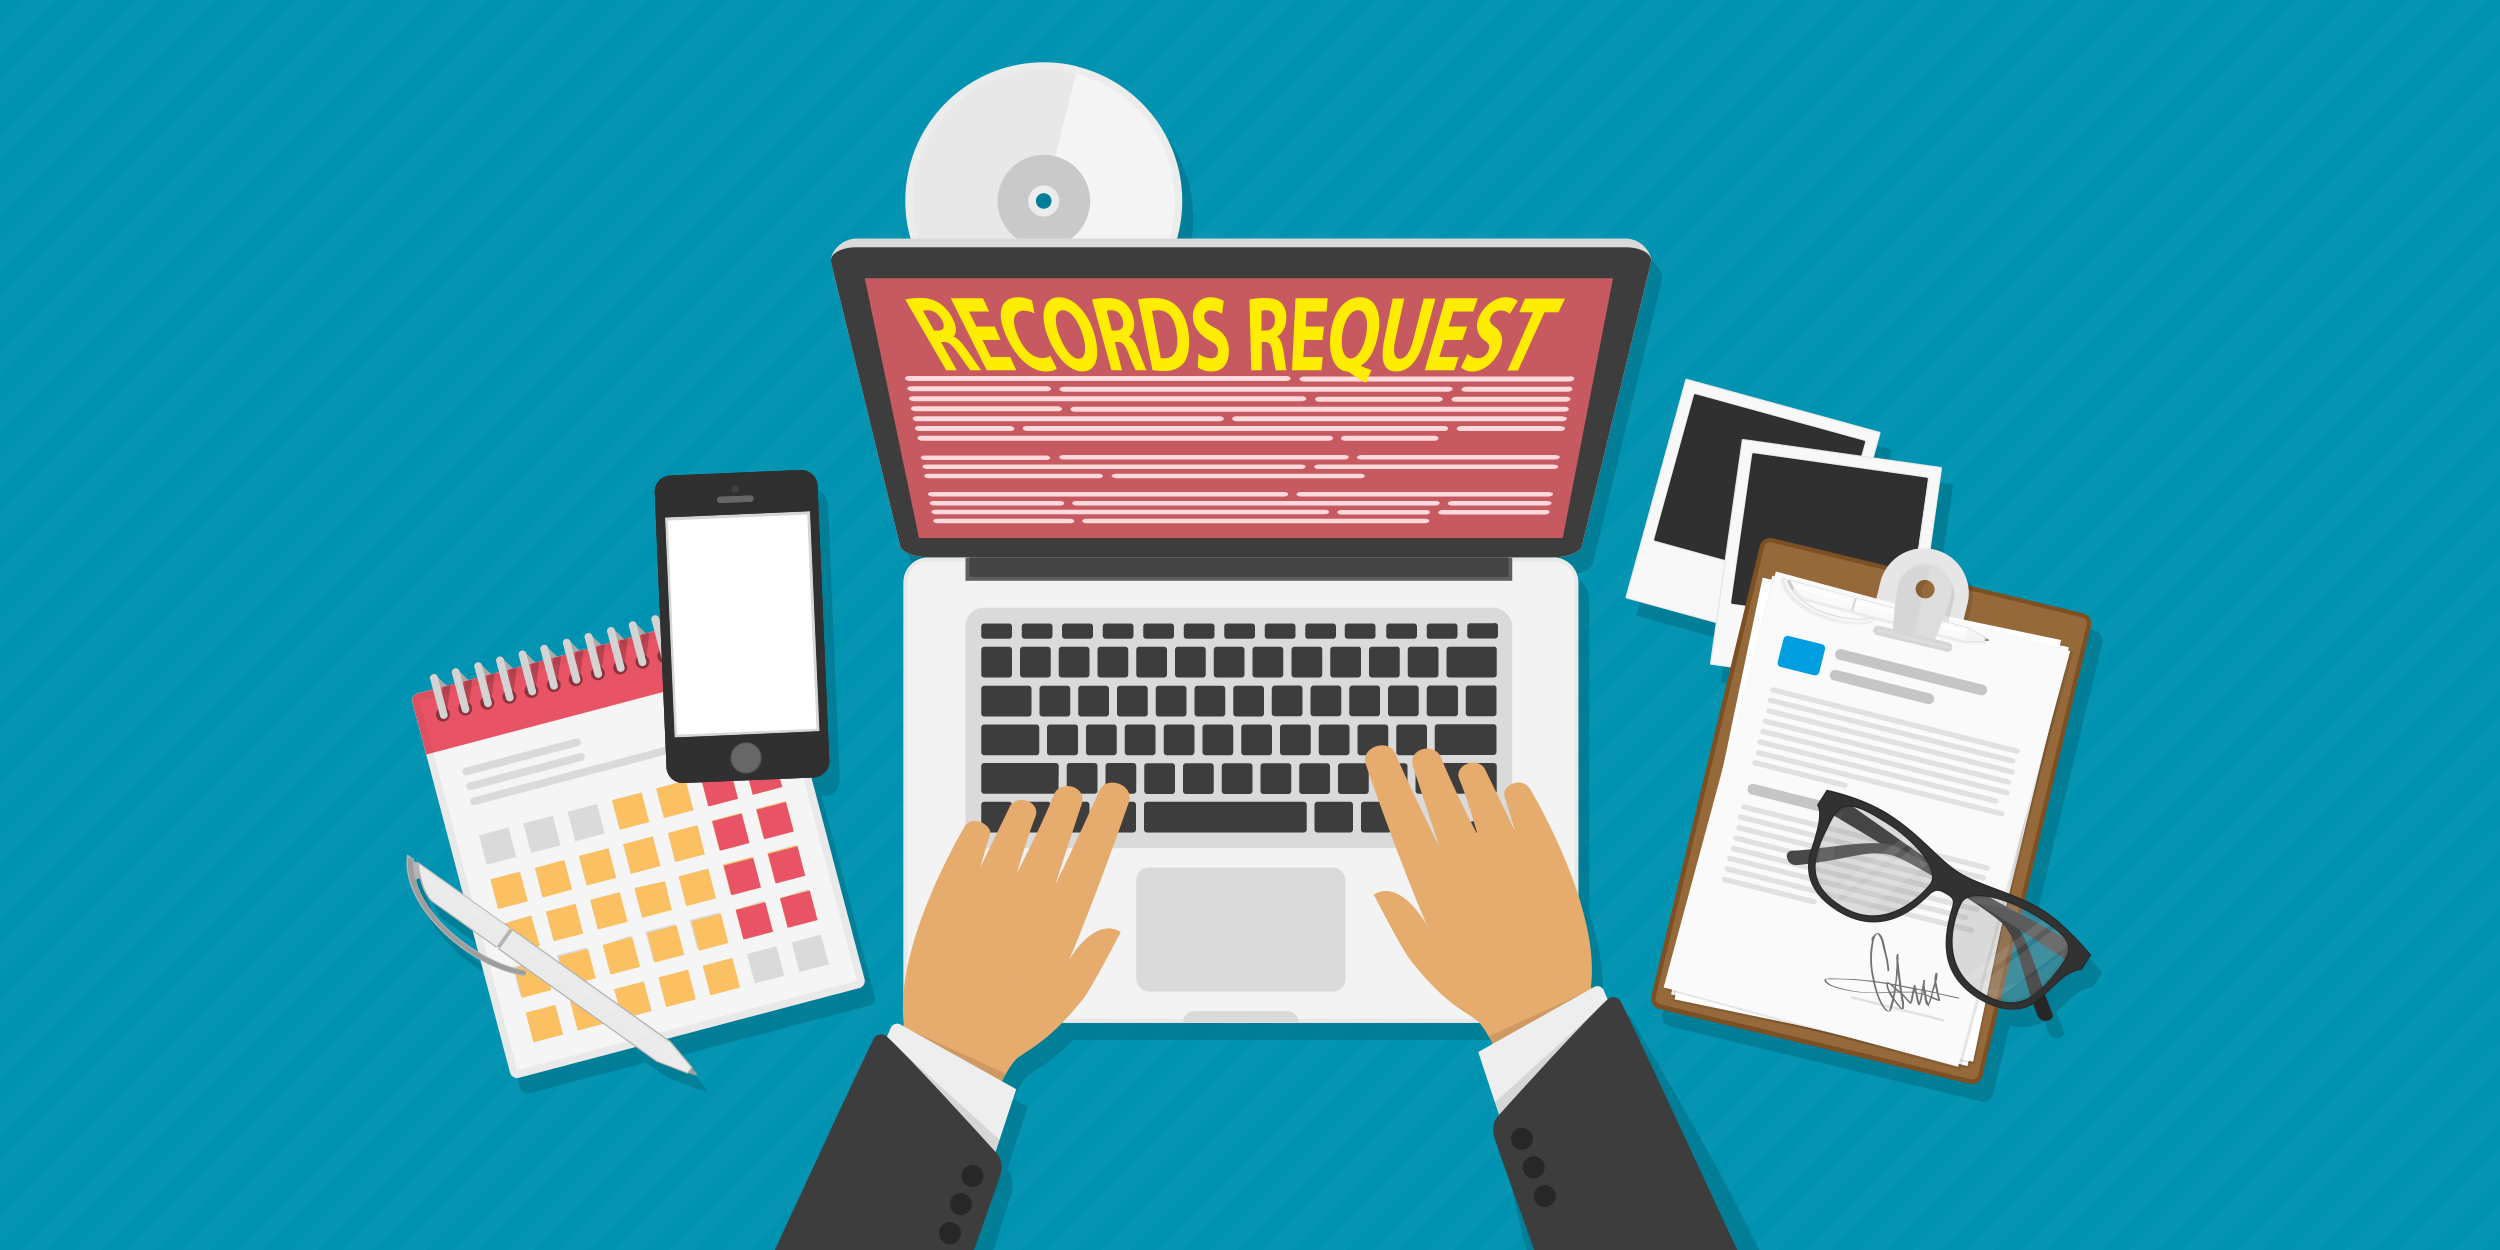 <svg id="Layer_1" data-name="Layer 1" xmlns="http://www.w3.org/2000/svg" width="1000" height="500" viewBox="0 0 1000 500"><title>records-request-california-law-personnel-file</title><g id="Ôèãóðà_181" data-name="Ôèãóðà 181"><rect width="1000" height="500" style="fill:#0093b1"/></g><g id="Ôèãóðà_183" data-name="Ôèãóðà 183" style="opacity:0.02"><polygon points="0 497.2 497.2 0 486.4 0 0 486.4 0 497.2" style="fill:#fff;fill-rule:evenodd"/><polygon points="0 21.5 21.5 0 10.7 0 0 10.7 0 21.5" style="fill:#fff;fill-rule:evenodd"/><polygon points="0 86.4 86.4 0 75.6 0 0 75.6 0 86.4" style="fill:#fff;fill-rule:evenodd"/><polygon points="0 43.1 43.1 0 32.3 0 0 32.3 0 43.1" style="fill:#fff;fill-rule:evenodd"/><polygon points="0 64.7 64.7 0 53.9 0 0 53.9 0 64.7" style="fill:#fff;fill-rule:evenodd"/><polygon points="0 108 108 0 97.2 0 0 97.2 0 108" style="fill:#fff;fill-rule:evenodd"/><polygon points="0 454 454 0 443.1 0 0 443.1 0 454" style="fill:#fff;fill-rule:evenodd"/><polygon points="0 345.8 345.8 0 335 0 0 335 0 345.8" style="fill:#fff;fill-rule:evenodd"/><polygon points="0 367.4 367.4 0 356.6 0 0 356.6 0 367.4" style="fill:#fff;fill-rule:evenodd"/><polygon points="0 389.1 389.1 0 378.3 0 0 378.3 0 389.1" style="fill:#fff;fill-rule:evenodd"/><polygon points="0 302.6 302.6 0 291.7 0 0 291.7 0 302.6" style="fill:#fff;fill-rule:evenodd"/><polygon points="0 324.2 324.2 0 313.4 0 0 313.4 0 324.2" style="fill:#fff;fill-rule:evenodd"/><polygon points="0 475.6 475.6 0 464.8 0 0 464.8 0 475.6" style="fill:#fff;fill-rule:evenodd"/><polygon points="0 432.3 432.3 0 421.5 0 0 421.5 0 432.3" style="fill:#fff;fill-rule:evenodd"/><polygon points="0 129.6 129.6 0 118.8 0 0 118.8 0 129.6" style="fill:#fff;fill-rule:evenodd"/><polygon points="0 410.7 410.7 0 399.9 0 0 399.9 0 410.7" style="fill:#fff;fill-rule:evenodd"/><polygon points="0 194.5 194.5 0 183.7 0 0 183.7 0 194.5" style="fill:#fff;fill-rule:evenodd"/><polygon points="0 172.9 172.9 0 162.1 0 0 162.1 0 172.9" style="fill:#fff;fill-rule:evenodd"/><polygon points="0 151.3 151.3 0 140.4 0 0 140.4 0 151.3" style="fill:#fff;fill-rule:evenodd"/><polygon points="0 259.3 259.3 0 248.5 0 0 248.5 0 259.3" style="fill:#fff;fill-rule:evenodd"/><polygon points="0 280.9 280.9 0 270.1 0 0 270.1 0 280.9" style="fill:#fff;fill-rule:evenodd"/><polygon points="0 216.2 216.2 0 205.3 0 0 205.3 0 216.2" style="fill:#fff;fill-rule:evenodd"/><polygon points="0 237.7 237.7 0 227 0 0 227 0 237.7" style="fill:#fff;fill-rule:evenodd"/><polygon points="1000 330 830 500 840.8 500 1000 340.8 1000 330" style="fill:#fff;fill-rule:evenodd"/><polygon points="1000 286.7 786.7 500 797.5 500 1000 297.5 1000 286.7" style="fill:#fff;fill-rule:evenodd"/><polygon points="1000 308.3 808.3 500 819.2 500 1000 319.2 1000 308.3" style="fill:#fff;fill-rule:evenodd"/><polygon points="1000 265.2 765.2 500 775.9 500 1000 275.9 1000 265.2" style="fill:#fff;fill-rule:evenodd"/><polygon points="1000 243.6 743.6 500 754.4 500 1000 254.4 1000 243.6" style="fill:#fff;fill-rule:evenodd"/><polygon points="1000 48.9 548.9 500 559.7 500 1000 59.7 1000 48.9" style="fill:#fff;fill-rule:evenodd"/><polygon points="1000 373.2 873.2 500 884.1 500 1000 384.1 1000 373.2" style="fill:#fff;fill-rule:evenodd"/><polygon points="1000 416.5 916.5 500 927.3 500 1000 427.3 1000 416.5" style="fill:#fff;fill-rule:evenodd"/><polygon points="1000 351.6 851.6 500 862.4 500 1000 362.4 1000 351.6" style="fill:#fff;fill-rule:evenodd"/><polygon points="1000 221.9 721.9 500 732.8 500 1000 232.8 1000 221.9" style="fill:#fff;fill-rule:evenodd"/><polygon points="1000 113.8 613.8 500 624.6 500 1000 124.6 1000 113.8" style="fill:#fff;fill-rule:evenodd"/><polygon points="1000 70.5 570.5 500 581.4 500 1000 81.4 1000 70.5" style="fill:#fff;fill-rule:evenodd"/><polygon points="1000 135.4 635.4 500 646.2 500 1000 146.2 1000 135.4" style="fill:#fff;fill-rule:evenodd"/><polygon points="1000 92.2 592.2 500 603 500 1000 103 1000 92.2" style="fill:#fff;fill-rule:evenodd"/><polygon points="1000 157.1 657.1 500 667.9 500 1000 167.9 1000 157.1" style="fill:#fff;fill-rule:evenodd"/><polygon points="1000 200.3 700.3 500 711.1 500 1000 211.1 1000 200.3" style="fill:#fff;fill-rule:evenodd"/><polygon points="1000 178.7 678.7 500 689.5 500 1000 189.5 1000 178.7" style="fill:#fff;fill-rule:evenodd"/><polygon points="1000 394.9 894.9 500 905.7 500 1000 405.7 1000 394.9" style="fill:#fff;fill-rule:evenodd"/><polygon points="1000 492.2 1000 481.4 981.4 500 992.2 500 1000 492.2" style="fill:#fff;fill-rule:evenodd"/><polygon points="1000 459.8 959.8 500 970.6 500 1000 470.6 1000 459.8" style="fill:#fff;fill-rule:evenodd"/><polygon points="1000 438.1 938.1 500 948.9 500 1000 448.9 1000 438.1" style="fill:#fff;fill-rule:evenodd"/><polygon points="572.9 0 72.9 500 83.7 500 583.7 0 572.9 0" style="fill:#fff;fill-rule:evenodd"/><polygon points="529.7 0 29.7 500 40.5 500 540.5 0 529.7 0" style="fill:#fff;fill-rule:evenodd"/><polygon points="659.4 0 159.4 500 170.3 500 670.3 0 659.4 0" style="fill:#fff;fill-rule:evenodd"/><polygon points="508 0 8 500 18.9 500 518.9 0 508 0" style="fill:#fff;fill-rule:evenodd"/><polygon points="637.8 0 137.8 500 148.6 500 648.6 0 637.8 0" style="fill:#fff;fill-rule:evenodd"/><polygon points="616.2 0 116.2 500 127 500 627 0 616.2 0" style="fill:#fff;fill-rule:evenodd"/><polygon points="594.6 0 94.6 500 105.4 500 605.4 0 594.6 0" style="fill:#fff;fill-rule:evenodd"/><polygon points="551.3 0 51.3 500 62.1 500 562.1 0 551.3 0" style="fill:#fff;fill-rule:evenodd"/><polygon points="897.5 0 397.5 500 408.3 500 908.3 0 897.5 0" style="fill:#fff;fill-rule:evenodd"/><polygon points="919.1 0 419.1 500 429.9 500 929.9 0 919.1 0" style="fill:#fff;fill-rule:evenodd"/><polygon points="1000 27.3 527.3 500 538.1 500 1000 38.1 1000 27.3" style="fill:#fff;fill-rule:evenodd"/><polygon points="875.9 0 375.9 500 386.7 500 886.7 0 875.9 0" style="fill:#fff;fill-rule:evenodd"/><polygon points="940.8 0 440.8 500 451.6 500 951.6 0 940.8 0" style="fill:#fff;fill-rule:evenodd"/><polygon points="984 0 484 500 494.8 500 994.8 0 984 0" style="fill:#fff;fill-rule:evenodd"/><polygon points="681.1 0 181.1 500 191.9 500 691.9 0 681.1 0" style="fill:#fff;fill-rule:evenodd"/><polygon points="962.4 0 462.4 500 473.2 500 973.2 0 962.4 0" style="fill:#fff;fill-rule:evenodd"/><polygon points="854.2 0 354.2 500 365.1 500 865.1 0 854.2 0" style="fill:#fff;fill-rule:evenodd"/><polygon points="1000 5.6 505.6 500 516.5 500 1000 16.5 1000 5.6" style="fill:#fff;fill-rule:evenodd"/><polygon points="746 0 246 500 256.9 500 756.9 0 746 0" style="fill:#fff;fill-rule:evenodd"/><polygon points="724.3 0 224.3 500 235.1 500 735.1 0 724.3 0" style="fill:#fff;fill-rule:evenodd"/><polygon points="702.7 0 202.7 500 213.5 500 713.5 0 702.7 0" style="fill:#fff;fill-rule:evenodd"/><polygon points="832.6 0 332.6 500 343.4 500 843.4 0 832.6 0" style="fill:#fff;fill-rule:evenodd"/><polygon points="811 0 311 500 321.8 500 821.8 0 811 0" style="fill:#fff;fill-rule:evenodd"/><polygon points="767.7 0 267.7 500 278.5 500 778.5 0 767.7 0" style="fill:#fff;fill-rule:evenodd"/><polygon points="789.4 0 289.4 500 300.2 500 800.2 0 789.4 0" style="fill:#fff;fill-rule:evenodd"/></g><g id="Ôèãóðà_185" data-name="Ôèãóðà 185" style="opacity:0.149"><path d="M647.6,406.4l-.2.2-1.4-3.3a2.8,2.8,0,0,0-4.3-1.4l-.7.4-.2-.9c1.4-11.2-1.2-24.2-5.1-36.4V239.9a9.9,9.9,0,0,0-9.9-9.9c5.5,0,10.5-1.9,11.3-4.3l27.6-113.3a3.4,3.4,0,0,0,.2-1.3c-.1-3.6-4.4-8.6-10.3-8.6H475.2l.4-1.4a55.4,55.4,0,1,0-107,1.4H347c-6,0-10.2,5-10.3,8.6a3.4,3.4,0,0,0,.2,1.3l27.6,113.3c.8,2.4,5.8,4.3,11.3,4.3a9.9,9.9,0,0,0-9.9,9.9V402.8a61.1,61.1,0,0,0,0,13.6l-.2.9-.7-.4a2.8,2.8,0,0,0-4.3,1.4l-1.4,3.3-.2-.2c-.9-.8-3.9-1.2-5,1.1-3.5,6.9-14.9,43.9-29.7,77.5h73c2.9-8.9,6.7-20.9,7.3-22.9s.8-6.4-1.4-8.8l-.4-.5,1.6-4.9h0l6.6-20.1-5.9-3.3,1.6-3h0a32.3,32.3,0,0,1,4.7-6.5l3.2-2.1A74.5,74.5,0,0,0,429.1,416h167a36.3,36.3,0,0,1,3.8,5.5l1.6,3-5.9,3.3,8.3,25.1-.4.5c-2.2,2.4-2.3,6.3-1.4,8.8s4.2,22.8,8.5,37.8h93.1c-19.5-40.5-46.9-84.5-51-92.5C651.4,405.2,648.4,405.7,647.6,406.4ZM424.9,88.1a3.1,3.1,0,1,1-2.2-3.7A3.1,3.1,0,0,1,424.9,88.1Zm397,283a68.5,68.5,0,0,0-7.5-4l26.5-109.7a4.3,4.3,0,0,0-3.2-5.2l-44.3-10.7h0l-1.7-.4h0A17.9,17.9,0,0,0,778,226.8l-1.4-.3,4.6-32.2a.5.5,0,0,0-.4-.6L753.9,190l2.7-9.6a.5.5,0,0,0-.4-.6L679,158.5a.5.5,0,0,0-.6.4l-23.9,86.9a.5.5,0,0,0,.4.6l35.8,9.9-2.3,16.1a.5.5,0,0,0,.4.6l7.8,1.1L664.9,405.4a4.3,4.3,0,0,0,3.2,5.2l124.1,29.9a4.3,4.3,0,0,0,5.2-3.2l6.5-27.1c6.2,1.6,10.9.2,13.8-1.6l1.4,3.9c1.4,3.7,4.2,2.8,5,2.6a2.1,2.1,0,0,0,1.4-2.7c-.9-2.1-1.9-4.7-2.9-7.6,4.9-4.4,8.7-9.2,14.6-9.9l3.8-5.9S831,376.8,821.8,371.1ZM282.6,435.8l-1.5-1.6h.1a.3.3,0,0,0-.1-.5l-8.5-10-1.7-1.2,77.1-20.3.8-.4h.1l.6-.6h.1l.4-.7h0a2.9,2.9,0,0,0,.1-.8h0a2.9,2.9,0,0,0-.1-.7l-21.3-80.6h.9l1.3-.2h.4l.8-.3.4-.2.7-.4.4-.3.5-.5.3-.4.4-.6.2-.5.3-.7.2-.5.2-.7c0-.2,0-.4.1-.6s.1-.4.1-.6,0-.2,0-.3l-4.7-109.8a6.6,6.6,0,0,0-.2-1.3l-.2-.4-.3-.8-.3-.5-.4-.6-.4-.4-.4-.5-.5-.4-.5-.4-.5-.3-.6-.3-.6-.2-.7-.2h-1.5l-51.9,2.2-1.3.2h-.4l-.8.3-.4.2-.7.4-.4.4-.5.5-.4.4-.4.5-.3.5-.3.6-.2.6-.2.7c0,.2,0,.4-.1.6s-.1.4-.1.6,0,.2,0,.3l2.2,50.8-.7-.6a1.5,1.5,0,0,0-3,.8l1.2,4.4h0l-3.3.9-3.9-3.7a1.5,1.5,0,1,0-3,.8l1.2,4.4h0l-3,.8H254l-3.9-3.7a1.5,1.5,0,1,0-3,.8l1.2,4.4-1.2.3-.7.2h-.2l-.9.2H245l-3.9-3.7a1.5,1.5,0,1,0-3,.8l1.2,4.4h-.2l-1.5.4h-1.4l-3.9-3.7a1.5,1.5,0,0,0-3,.8l1.2,4.4h-.2l-2.4.6h-.8l-3.9-3.7a1.5,1.5,0,0,0-3,.8l1.2,4.4h0l-1.1.3-1,.3-1,.3-3.9-3.7a1.5,1.5,0,1,0-3,.8l1.2,4.4h0l-1.9.5-1.4.4-3.9-3.7a1.5,1.5,0,1,0-3,.8l1.2,4.4h-.2l-1.4.4-1.4.4-3.9-3.7a1.5,1.5,0,0,0-3,.8l1.2,4.4h-.4l-1.5.4-1.3.4h-.1l-3.9-3.7a1.5,1.5,0,0,0-3,.8l1.2,4.4-3.1.8h0l-3.9-3.7a1.5,1.5,0,0,0-3,.8l1.2,4.4-6,1.6-.8.4h-.1l-.6.6h-.1l-.4.7h0a2.9,2.9,0,0,0-.1.8h0a2.9,2.9,0,0,0,.1.7l5.5,20.8,14.7,55.7-18-12.8h0l-.5.3h-.6l-.3-.3h0a.8.8,0,0,1-.1-.4.8.8,0,0,1,.1-.4l-2.4-1.7c-.1-.1-.4-.2-.5.1-2.2,15.4,12.6,32.6,29.2,41.9h0l11.9,45a2.9,2.9,0,0,0,.4.8h.1l.6.6h.1l.7.4h1.7l46.7-12.3,8.3,5.9,12.3,4.7a.3.3,0,0,0,.5-.1h.1l2,.9h.3a.6.6,0,0,0,.7-1Zm-109.5-71a30.7,30.7,0,0,1-2.1-5.5s0,0,0-.1a.8.8,0,0,1,1.6-.2h0c.5,2.3,2.2,7.1,5.1,9.1l15.6,11.1h0l2.2,8.2C186.8,382.2,177.9,374.4,173.1,364.8Z" style="fill-rule:evenodd"/></g><g id="Ôèãóðà_1_êîïèÿ_95" data-name="Ôèãóðà 1 (êîïèÿ) 95"><path d="M751.8,172.7l-77.1-21.2a.5.5,0,0,0-.6.4l-23.9,86.9a.5.5,0,0,0,.4.6l77.1,21.2a.5.5,0,0,0,.6-.4l23.9-86.9A.5.5,0,0,0,751.8,172.7Z" style="fill:#e2e2e2"/></g><g id="Ôèãóðà_3_êîïèÿ_8" data-name="Ôèãóðà 3 (êîïèÿ) 8"><path d="M751.8,173l-77.2-21.2a.2.2,0,0,0-.3.2l-23.9,86.9a.2.2,0,0,0,.2.3l77.2,21.2a.2.2,0,0,0,.3-.2l23.9-86.9A.2.2,0,0,0,751.8,173Zm-5.6,4-15.9,57.6a.7.7,0,0,1-.9.5L662,216.6a.8.8,0,0,1-.5-.9L677.4,158a.7.7,0,0,1,.9-.5L745.7,176A.7.7,0,0,1,746.2,177Z" style="fill:#ebebeb;fill-rule:evenodd"/></g><g id="Ôèãóðà_4_êîïèÿ_40" data-name="Ôèãóðà 4 (êîïèÿ) 40"><path d="M674.6,152l-23.9,86.9,77.1,21.2,23.9-86.9Zm56,82.7a1,1,0,0,1-1.2.7L662,216.8a1,1,0,0,1-.7-1.2l15.9-57.6a1,1,0,0,1,1.2-.7l67.4,18.6a1,1,0,0,1,.7,1.2Z" style="fill:#f8f8f8;fill-rule:evenodd"/></g><g id="Ôèãóðà_2_êîïèÿ_8" data-name="Ôèãóðà 2 (êîïèÿ) 8"><path d="M745.6,176.3l-67.4-18.6a.5.5,0,0,0-.6.4l-15.9,57.6a.5.5,0,0,0,.4.6l67.4,18.6a.5.5,0,0,0,.6-.4L746,176.9A.5.5,0,0,0,745.6,176.3Z" style="fill:#282828"/></g><g id="Ôèãóðà_10_êîïèÿ_7" data-name="Ôèãóðà 10 (êîïèÿ) 7"><path d="M745.5,176.5,678.2,158a.3.3,0,0,0-.3.2L662,215.8a.3.3,0,0,0,.2.3l67.4,18.6a.3.3,0,0,0,.3-.2l15.9-57.6A.3.3,0,0,0,745.5,176.5Z" style="fill:#303030"/></g><g id="Ôèãóðà_1_êîïèÿ_96" data-name="Ôèãóðà 1 (êîïèÿ) 96"><path d="M776.5,186.8l-79.2-11.2a.5.5,0,0,0-.6.4L684,265.3a.5.5,0,0,0,.4.6l79.2,11.2a.5.5,0,0,0,.6-.4l12.6-89.3A.5.5,0,0,0,776.5,186.8Z" style="fill:#e2e2e2"/></g><g id="Ôèãóðà_3_êîïèÿ_13" data-name="Ôèãóðà 3 (êîïèÿ) 13"><path d="M776.4,187.1l-79.2-11.2a.2.2,0,0,0-.3.2l-12.6,89.3a.2.2,0,0,0,.2.3l79.2,11.2a.2.2,0,0,0,.3-.2l12.6-89.3A.2.2,0,0,0,776.4,187.1Zm-13.4,63.8a.7.7,0,0,1-.8.6L693,241.8a.7.7,0,0,1-.6-.8l8.4-59.2a.7.7,0,0,1,.8-.6l69.2,9.8a.7.7,0,0,1,.6.8Z" style="fill:#ebebeb;fill-rule:evenodd"/></g><g id="Ôèãóðà_4_êîïèÿ_41" data-name="Ôèãóðà 4 (êîïèÿ) 41"><path d="M697.2,176.1l-12.6,89.3,79.2,11.2,12.6-89.3Zm66.1,74.8a1,1,0,0,1-1.1.9L693,242a1,1,0,0,1-.9-1.1l8.4-59.2a1,1,0,0,1,1.1-.9l69.2,9.8a1,1,0,0,1,.9,1.1Z" style="fill:#f8f8f8;fill-rule:evenodd"/></g><g id="Ôèãóðà_2_êîïèÿ_10" data-name="Ôèãóðà 2 (êîïèÿ) 10"><path d="M770.7,191.1l-69.2-9.8a.5.5,0,0,0-.6.4l-8.4,59.2a.5.5,0,0,0,.4.6l69.2,9.8a.5.5,0,0,0,.6-.4l8.4-59.2A.5.5,0,0,0,770.7,191.1Z" style="fill:#282828"/></g><g id="Ôèãóðà_10_êîïèÿ_8" data-name="Ôèãóðà 10 (êîïèÿ) 8"><path d="M770.7,191.4l-69.2-9.8a.3.3,0,0,0-.3.2L692.9,241a.3.3,0,0,0,.2.3l69.2,9.8a.3.3,0,0,0,.3-.2l8.4-59.2A.3.3,0,0,0,770.7,191.4Z" style="fill:#303030"/></g><g id="Ôèãóðà_2_êîïèÿ_42" data-name="Ôèãóðà 2 (êîïèÿ) 42"><path d="M833.2,245.3,709.1,215.3a4.3,4.3,0,0,0-5.2,3.2L660.5,398.4a4.3,4.3,0,0,0,3.2,5.2l124.1,29.9a4.3,4.3,0,0,0,5.2-3.2l43.4-179.9A4.3,4.3,0,0,0,833.2,245.3Z" style="fill:#7d5024"/></g><g id="Ôèãóðà_3_êîïèÿ_24" data-name="Ôèãóðà 3 (êîïèÿ) 24"><path d="M832.9,247l-124.3-30a2.4,2.4,0,0,0-2.9,1.8l-43.4,180a2.4,2.4,0,0,0,1.8,2.9l124.3,30a2.4,2.4,0,0,0,2.9-1.8l43.4-180A2.4,2.4,0,0,0,832.9,247Z" style="fill:#956939"/></g><g id="Ôèãóðà_2_êîïèÿ_59" data-name="Ôèãóðà 2 (êîïèÿ) 59" style="opacity:0.102"><path d="M753.8,233.5c-2.3,9.6,30.7,25.8,30.7,25.8l4.2-17.4a17.9,17.9,0,0,0,.2-7.3l-31.9-7.7A17.9,17.9,0,0,0,753.8,233.5Z" style="fill-rule:evenodd"/></g><g id="Ôèãóðà_4_êîïèÿ_15" data-name="Ôèãóðà 4 (êîïèÿ) 15"><path d="M773.7,219.8a17.9,17.9,0,0,0-21.6,13.2L748.7,247l34.9,8.4,3.4-13.9A17.9,17.9,0,0,0,773.7,219.8Z" style="fill:#e6e6e6"/></g><g id="Ôèãóðà_1_êîïèÿ_33" data-name="Ôèãóðà 1 (êîïèÿ) 33" style="opacity:0.102"><rect x="662" y="268" width="172.3" height="121.99" transform="translate(252.9 979.2) rotate(-76.4)"/></g><g id="Ôèãóðà_1_êîïèÿ_35" data-name="Ôèãóðà 1 (êîïèÿ) 35"><rect x="661.4" y="267" width="172.3" height="121.99" transform="translate(253.4 977.8) rotate(-76.4)" style="fill:#fff"/></g><g id="Ôèãóðà_1_êîïèÿ_37" data-name="Ôèãóðà 1 (êîïèÿ) 37" style="opacity:0.102"><polygon points="705.8 230.8 668.8 400.5 789.8 425.7 825 257 705.8 230.8"/></g><g id="Ôèãóðà_1_êîïèÿ_38" data-name="Ôèãóðà 1 (êîïèÿ) 38"><rect x="660.9" y="266.9" width="172.3" height="121.99" transform="translate(273.4 992.1) rotate(-78.2)" style="fill:#fff"/></g><g id="Ôèãóðà_1_êîïèÿ_39" data-name="Ôèãóðà 1 (êîïèÿ) 39" style="opacity:0.102"><polygon points="709.9 229.2 666.5 396 784.1 428 829.3 260.6 709.9 229.2"/></g><g id="Ôèãóðà_1_êîïèÿ_40" data-name="Ôèãóðà 1 (êîïèÿ) 40"><rect x="660.9" y="266.9" width="172.3" height="121.99" transform="translate(235.6 963.5) rotate(-74.9)" style="fill:#fafafa"/></g><g id="Ôèãóðà_5_êîïèÿ_12" data-name="Ôèãóðà 5 (êîïèÿ) 12" style="opacity:0.102"><path d="M782.6,250.8l-3.5-.8,2.5-10.5a10.8,10.8,0,0,0-20.9-5l-2.5,10.5-3.5-.8a1.8,1.8,0,0,0-.8,3.5l27.9,6.7a1.8,1.8,0,1,0,.8-3.5Z" style="fill-rule:evenodd"/></g><g id="Ôèãóðà_1_êîïèÿ_41" data-name="Ôèãóðà 1 (êîïèÿ) 41" style="opacity:0.051"><path d="M794.4,256.7l-1.2-.7h0a.2.2,0,0,0-.1-.2l-6.8-3.8L741.8,240h-.3a.2.2,0,0,1-.5-.1h0a.2.2,0,0,0-.1-.2l-26.1-7a.5.5,0,0,1-.9-.3l-1.7-.4c-.1,0-.3,0-.2.1,2.7,12.2,23.1,19.8,35.9,17.2a.7.7,0,1,0-.2-1.4c-6.3,1.5-20.7-.5-29.1-8.2a18.3,18.3,0,0,1-2.3-2.7.5.5,0,1,1,.8-.5c.8,1.2,2.7,3.5,4.8,4l17.7,4.7h.3a.2.2,0,1,1,.5.1h0a.2.2,0,0,0,.1.2l44.5,11.9h9.5a.4.4,0,0,0,.2-.7Z" style="fill-rule:evenodd"/></g><g id="Ôèãóðà_8_êîïèÿ_11" data-name="Ôèãóðà 8 (êîïèÿ) 11"><path d="M795.5,256.2a.3.3,0,0,0-.2-.4h-.1l-1.4-.7h-.2l-.3,1a.2.2,0,0,0,.1.2h1.8A.3.3,0,0,0,795.5,256.2Z" style="fill:#484848;fill-rule:evenodd"/></g><g id="Ôèãóðà_10_êîïèÿ_4" data-name="Ôèãóðà 10 (êîïèÿ) 4"><path d="M795.1,255.9l-1.6-.7-.2.5v.5l1.8.2a.2.2,0,0,0,.1-.5Z" style="fill:#939393"/></g><g id="Ôèãóðà_1_êîïèÿ_42" data-name="Ôèãóðà 1 (êîïèÿ) 42"><path d="M794,254.8l-6.8-3.8-44.5-11.9h-.3a.2.2,0,1,1-.5-.1h0a.2.2,0,0,0-.1-.2l-26.1-7a.5.5,0,1,1-.9-.3l-1.7-.4c-.1,0-.3,0-.2.1,2.7,12.2,23.1,19.8,35.9,17.2a.7.7,0,1,0-.2-1.4c-6.3,1.5-20.7-.5-29.1-8.2a18.2,18.2,0,0,1-2.3-2.7.5.5,0,1,1,.8-.5c.8,1.2,2.7,3.5,4.8,4l17.7,4.7h.3a.2.2,0,0,1,.5.1h0a.2.2,0,0,0,.1.2l44.5,11.9h8.1l.4-1.5A.2.2,0,0,0,794,254.8Z" style="fill:#dadada;fill-rule:evenodd"/></g><g id="Ôèãóðà_1_êîïèÿ_43" data-name="Ôèãóðà 1 (êîïèÿ) 43"><path d="M714.8,231.9h0a14.4,14.4,0,0,0,2.3,4.3h0a.5.5,0,0,1,.8-.5,25.7,25.7,0,0,1-2.2-3.8.5.5,0,0,1-.9,0Z" style="fill:#cbcbcb;fill-rule:evenodd"/></g><g id="Ôèãóðà_3_êîïèÿ_25" data-name="Ôèãóðà 3 (êîïèÿ) 25"><path d="M742.4,239.3a.2.2,0,0,1-.5-.1h-.2l-1.4,5.2h.2a.2.2,0,1,1,.5.1h.2l1.4-5.2Z" style="fill:#dadada"/></g><g id="Ôèãóðà_3_êîïèÿ_26" data-name="Ôèãóðà 3 (êîïèÿ) 26"><path d="M742.1,239.5a.2.2,0,0,1-.2-.3l-1.4,5.2a.2.2,0,1,1,.5.1l1.4-5.2A.2.2,0,0,1,742.1,239.5Z" style="fill:#dadada;fill-rule:evenodd"/></g><g id="Ôèãóðà_4_êîïèÿ_19" data-name="Ôèãóðà 4 (êîïèÿ) 19"><path d="M794,254.8l-6.8-3.8-44.5-11.9h-.2l-1.4,5.3a.2.2,0,0,0,.1.2l44.5,11.9h8.1l.4-1.5A.2.2,0,0,0,794,254.8Z" style="fill:#dadada;fill-rule:evenodd"/></g><g id="Ôèãóðà_2_êîïèÿ_60" data-name="Ôèãóðà 2 (êîïèÿ) 60"><path d="M716.1,232.2s3,6.4,6.6,7.3l17.7,4.7,1.4-5.2Zm71,19-44.4-11.9-1.4,5.2,44.4,11.9h7.8l.4-1.4Z" style="fill:#f9f9f9;fill-rule:evenodd"/></g><g id="Ôèãóðà_2_êîïèÿ_61" data-name="Ôèãóðà 2 (êîïèÿ) 61" style="opacity:0.302"><path d="M786.9,251.9,742.5,240l-.5,1.9,51.7,13.8v-.6ZM718,235.5l23,6.1.5-1.9-25-6.7A26.1,26.1,0,0,0,718,235.5Z" style="fill:#fff;fill-rule:evenodd"/></g><g id="Ôèãóðà_2_êîïèÿ_62" data-name="Ôèãóðà 2 (êîïèÿ) 62" style="opacity:0.702"><path d="M793.8,255l-7-2.6-44.4-11.9-.3.9,51.7,13.8V255Zm-76.1-20.1,23.5,6.3.3-.9-24.5-6.6Z" style="fill:#fff;fill-rule:evenodd"/></g><g id="Ôèãóðà_5_êîïèÿ_13" data-name="Ôèãóðà 5 (êîïèÿ) 13" style="opacity:0.102"><polygon points="787.1 251.2 785.7 256.4 793.5 256.5 793.9 255 787.1 251.2" style="fill:#b7b7b7"/></g><g id="Ôèãóðà_7_êîïèÿ_4" data-name="Ôèãóðà 7 (êîïèÿ) 4"><path d="M748.6,247.4c-5.3,1-12.4.2-18.5-2s-13.3-6.7-15.5-13.5l-1.3-.3c1.3,6.1,7.8,11.5,16,14.6s14.3,3.3,19.5,2.3a.5.5,0,0,0,.4-.5A.5.5,0,0,0,748.6,247.4Z" style="fill:#f6f6f6"/></g><g id="Ôèãóðà_5_êîïèÿ_14" data-name="Ôèãóðà 5 (êîïèÿ) 14"><path d="M779.6,257.1l-5.6-1.3c1.7-4.3,5.5-13.5,6.1-16.1a10.8,10.8,0,1,0-20.9-5c-1,4.3-1.7,12.9-2,17.1l-5.5-1.3a1.8,1.8,0,1,0-.8,3.5l27.9,6.7a1.8,1.8,0,0,0,.8-3.5Z" style="fill:#ddd;fill-rule:evenodd"/></g><g id="Ôèãóðà_5_êîïèÿ_15" data-name="Ôèãóðà 5 (êîïèÿ) 15"><path d="M772.1,226.7a10.8,10.8,0,0,0-12.9,8c-1,4.3-1.7,12.9-2,17.1l-5.5-1.3a1.8,1.8,0,1,0-.8,3.5l13.9,3.3Z" style="fill:#d6d6d6;fill-rule:evenodd"/></g><g id="Ôèãóðà_5_êîïèÿ_16" data-name="Ôèãóðà 5 (êîïèÿ) 16"><path d="M779.6,257.1l-27.9-6.7a1.8,1.8,0,1,0-.8,3.5l27.9,6.7a1.8,1.8,0,0,0,.8-3.5Z" style="fill:#d6d6d6"/></g><g id="Ôèãóðà_11_êîïèÿ_3" data-name="Ôèãóðà 11 (êîïèÿ) 3"><path d="M778.9,258.3l-27.2-6.6a.6.6,0,1,0-.3,1.1l27.2,6.6a.6.6,0,0,0,.3-1.1Z" style="fill:#ddd"/></g><g id="Ôèãóðà_6_êîïèÿ_24" data-name="Ôèãóðà 6 (êîïèÿ) 24"><circle cx="769.9" cy="235.5" r="3.6" transform="translate(360.3 928.7) rotate(-76.4)" style="fill:#956939"/></g><g id="Ôèãóðà_6_êîïèÿ_25" data-name="Ôèãóðà 6 (êîïèÿ) 25"><path d="M768.8,235.6a4.1,4.1,0,0,1,3.1-3l-1.2-.5a3.6,3.6,0,0,0-1.7,7h.6A4.1,4.1,0,0,1,768.8,235.6Z" style="fill:#865e33;fill-rule:evenodd"/></g><g id="Ôèãóðà_14_êîïèÿ_5" data-name="Ôèãóðà 14 (êîïèÿ) 5"><path d="M807.4,299.5,709.7,275a1.1,1.1,0,1,0-.5,2.1l97.6,24.5a1.1,1.1,0,0,0,.5-2.1Zm-1.9,3.9-96.8-24.3a1.1,1.1,0,1,0-.5,2.1L805,305.5a1.1,1.1,0,0,0,.5-2.1Zm-.2,4.4-97.6-24.5a1.1,1.1,0,0,0-.5,2.1l97.6,24.5a1.1,1.1,0,0,0,.5-2.1Zm-2,3.9-96.7-24.2a1.1,1.1,0,1,0-.5,2.1l96.7,24.2a1.1,1.1,0,1,0,.5-2.1Zm-.1,4.4-97.6-24.5a1.1,1.1,0,1,0-.5,2.1l97.6,24.5a1.1,1.1,0,0,0,.5-2.1ZM704,297.9l94.2,23.6a1.1,1.1,0,0,0,.5-2.1l-94.2-23.6a1.1,1.1,0,1,0-.5,2.1Zm97.1,26.6L703.5,300a1.1,1.1,0,0,0-.5,2.1l97.6,24.5a1.1,1.1,0,0,0,.5-2.1Zm-99.2-18.3,35.6,8.9a1.1,1.1,0,1,0,.5-2.1l-35.6-8.9a1.1,1.1,0,1,0-.5,2.1Zm75.5,101.4L741,398.5a.5.5,0,1,0-.3,1l36.4,9.1a.5.5,0,0,0,.3-1Zm17.9-61.4-97.6-24.5a1.1,1.1,0,0,0-.5,2.1l97.6,24.5a1.1,1.1,0,0,0,.5-2.1Zm-1.9,3.9-96.8-24.3a1.1,1.1,0,1,0-.5,2.1l96.8,24.3a1.1,1.1,0,1,0,.5-2.1Zm-.2,4.4L695.6,330a1.1,1.1,0,0,0-.5,2.1l97.6,24.5a1.1,1.1,0,0,0,.5-2.1Zm-2,3.9-96.7-24.2a1.1,1.1,0,0,0-.5,2.1l96.7,24.2a1.1,1.1,0,1,0,.5-2.1Zm-.1,4.4-97.6-24.5a1.1,1.1,0,0,0-.5,2.1l97.6,24.5a1.1,1.1,0,0,0,.5-2.1Zm-99.2-18.3,94.2,23.6a1.1,1.1,0,0,0,.5-2.1l-94.2-23.6a1.1,1.1,0,1,0-.5,2.1ZM789,371.1l-97.6-24.5a1.1,1.1,0,1,0-.5,2.1l97.6,24.5a1.1,1.1,0,0,0,.5-2.1Zm-63.1-11.4-35.6-8.9a1.1,1.1,0,1,0-.5,2.1l35.6,8.9a1.1,1.1,0,0,0,.5-2.1Z" style="fill:#e1e1e1;fill-rule:evenodd"/></g><g id="Ôèãóðà_8_êîïèÿ_12" data-name="Ôèãóðà 8 (êîïèÿ) 12"><path d="M783.8,399.1l-8.4-1.8V397c-.2-1-.4-2.1-.6-3.1l-.3-1.2a7.1,7.1,0,0,0,.4-3.5c0-.2-.6.1-.7.1s-.6,2.3-.4,3.5l-.6,2-.5,1.8-2.6-.6a10.2,10.2,0,0,1-.1-3.6V392c0-.2-.7,0-.7.2v.4c-.2,1.1-.4,2.1-.6,3.2l-2.3-.5c-.1-.4-.1-.8-.2-1.2s-.7,0-.7.2l-.2.8-4.8-.9v-.6c-.3-2-.6-4-.8-5.9l-.3-3v-.2q0-1.4,0-2.9c0-.1-.7,0-.7.2a6,6,0,0,0-.1,2.6v.4c-.1,3-.2,5.9-.6,8.9l-1.7-.3-1-.5c-.2-.1-.7,0-.7.2h0l-4.7-.7-.5-2.5a33.2,33.2,0,0,1-.1-12.3,8.6,8.6,0,0,1,1.3-3.9c.7-.9,2,2.7,2.1,3.1s.6,2.8,1,4.2a33.8,33.8,0,0,1,1.3,7.5c0,.1.7,0,.7-.2a29.2,29.2,0,0,0-1.1-6.7c-.3-1.4-.6-2.8-.9-4.2s-1.5-5.6-3.7-3.7-1.1,2.3-1.3,3.3a29.5,29.5,0,0,0-.6,4.3,37.6,37.6,0,0,0,1.1,11l-8.1-.7-7.1-.2c-1.4,0-2.9-.3-4.2.5h-.1c.1,1.2,1.4,1.8,2.3,2.3a25.7,25.7,0,0,0,3.8,1.3,51.1,51.1,0,0,0,13.3,1.7h1.4a20,20,0,0,0,2.8,5.9c.5.7,1.2,1.6,2.2,1.5s1.1-1.1,1.4-1.8l.7-2.6a24.2,24.2,0,0,0,2.4,3.1c.3.3,1.4.6,1.5,0a8.5,8.5,0,0,0-.2-3.8l-.2-1.2,2.8,3.2c.1.1.6-.1.7-.2a11.3,11.3,0,0,0,.8-3.2l.2-1h.5l.3,1.3a12.2,12.2,0,0,0,.9,3.6c.1.2.7,0,.7-.2a13.6,13.6,0,0,0,1-4h.1l.6.2v.2c.2,1.2.2,3,1.2,3.9s.6-.1.7-.2a9.4,9.4,0,0,0,1-2.6l2.8,1.1c.1,0,.7-.1.7-.3a5.5,5.5,0,0,0-.4-1.5l-.2-.9,7.7,1.7C783.4,399.4,784,399.1,783.8,399.1ZM759,389.2l.6,4v.8l-1.1-.2C758.8,392.3,758.9,390.7,759,389.2Zm-.5,5.1,1.2.2.3,2.1-1.6-1.4Zm-.2,1.7.9.7h-1Zm-.4-1.8v.5h-.1l-.7-.6Zm-9.6,2.8a47.6,47.6,0,0,1-13.8-2.3,9.1,9.1,0,0,1-3.7-1.9,1.7,1.7,0,0,1-.4-.8c-.1-.4.9-.3,1.2-.3h3a126.9,126.9,0,0,1,14.6,1.1l.6,2.2.6,2Zm2.7-.4q-.6-1.8-1-3.7l4.6.7a6,6,0,0,0,.7,3v.2l-4.2.2Zm5,6.5-.3.9c-.2.4-.3.5-.6.2a7.8,7.8,0,0,1-1.9-2.4,22.3,22.3,0,0,1-2-4.5l4.3-.2a24.6,24.6,0,0,0,1.4,2.4C756.6,400.7,756.3,401.9,755.9,403.1Zm1.2-4.6-.9-1.4h1.2Zm-1.1-1.8a6.5,6.5,0,0,1-.9-3.1h.4l1.1.9,1,.8-.2,1.3Zm4.7,6.6c-.4-.2-.9-1-1.1-1.3a20.7,20.7,0,0,1-2-2.7l.5-2.3h1.4l.6.6.2,1.7c.1.8.3,1.5.4,2.3a6.6,6.6,0,0,1,.1,1.1A4.1,4.1,0,0,1,760.7,403.3Zm3.8-5a19.1,19.1,0,0,1-.5,2.5c-1.1-1.2-2.1-2.4-3.2-3.6V397h4Zm.3-1.6h-4.1l-.2-2,4.6.9Zm.7.1v-.7l.2.8Zm2.1,4.3a20.8,20.8,0,0,1-.5-2.5l-.3-1.2,1.5.3A18.8,18.8,0,0,1,767.6,401.1Zm.8-4v.2l-1.7-.3-.3-1.2,2.1.4Zm1,.4H769v-1.1h.2l.2,1.2Zm1.9,3.9a6.8,6.8,0,0,1-.8-3.1l1.5.6A15.3,15.3,0,0,1,771.3,401.5Zm.9-2.9-1.8-.7-.2-1.3,2.4.5Zm1.7-3.9v-.5l.5,2.5v.4l-1.2-.3Zm-1.1,4.1v-.4l.3-1.2,1.5.3.3,1.1.3,1.2Z" style="fill:#717170"/></g><g id="Ôèãóðà_14_êîïèÿ_6" data-name="Ôèãóðà 14 (êîïèÿ) 6"><path d="M793.2,273.9l-56.5-14.2a2.1,2.1,0,0,0-1,4.2l56.5,14.2a2.1,2.1,0,1,0,1-4.2ZM772,277.4,734.6,268a2.1,2.1,0,0,0-1,4.2l37.4,9.4a2.1,2.1,0,0,0,1-4.2Zm-41.2,43.5-29.1-7.3a2.1,2.1,0,1,0-1,4.2l29.1,7.3a2.1,2.1,0,0,0,1-4.2Z" style="fill:#c5c5c5;fill-rule:evenodd"/></g><g id="Ôèãóðà_57_êîïèÿ_2" data-name="Ôèãóðà 57 (êîïèÿ) 2"><path d="M728.8,257.7l-13.3-3.3a1.7,1.7,0,0,0-2.1,1.2l-2.3,9.1a1.7,1.7,0,0,0,1.2,2.1l13.3,3.3a1.7,1.7,0,0,0,2.1-1.2l2.3-9.1A1.7,1.7,0,0,0,728.8,257.7Z" style="fill:#009ee0"/></g><g id="Ôèãóðà_177_êîïèÿ_" data-name="Ôèãóðà 177 (êîïèÿ)"><path d="M430.9,27.7a54.4,54.4,0,1,0,39.4,66.1A54.4,54.4,0,0,0,430.9,27.7ZM422,81.4a4.8,4.8,0,1,1-3.5-5.8A4.8,4.8,0,0,1,422,81.4Z" style="fill:#f5f4f4;fill-rule:evenodd"/></g><g id="Ôèãóðà_177_êîïèÿ_3" data-name="Ôèãóðà 177 (êîïèÿ) 3"><path d="M416.4,84.9h-.3a4.8,4.8,0,0,1,2.4-9.3h.3l12.1-48h0a54.4,54.4,0,1,0-26.7,105.5Z" style="fill:#e9e8e9;fill-rule:evenodd"/></g><g id="Ôèãóðà_180" data-name="Ôèãóðà 180"><path d="M422.1,62.5a18.5,18.5,0,1,0,13.4,22.4A18.5,18.5,0,0,0,422.1,62.5Zm0,19.1a4.9,4.9,0,1,1-3.5-5.9A4.9,4.9,0,0,1,422.1,81.7Z" style="fill:#c9c9c9;fill-rule:evenodd"/></g><g id="Ôèãóðà_176_êîïèÿ_" data-name="Ôèãóðà 176 (êîïèÿ)"><path d="M419,74.4a6.2,6.2,0,1,0,4.5,7.5A6.2,6.2,0,0,0,419,74.4Zm1.5,6.7a3.1,3.1,0,1,1-2.2-3.7A3.1,3.1,0,0,1,420.5,81.2Zm10.6-54.5A55.4,55.4,0,1,0,471.2,94,55.4,55.4,0,0,0,431.1,26.7Zm37.2,66.5a52.3,52.3,0,1,1-37.9-63.6A52.3,52.3,0,0,1,468.3,93.2Z" style="fill:#ececed;fill-rule:evenodd"/></g><g id="Ôèãóðà_3" data-name="Ôèãóðà 3"><rect x="361.4" y="223" width="269.9" height="186.11" rx="9.9" ry="9.9" style="fill:#f3f3f3"/></g><g id="Ôèãóðà_3_êîïèÿ_6" data-name="Ôèãóðà 3 (êîïèÿ) 6"><path d="M621.4,223h-250a9.9,9.9,0,0,0-9.9,9.9V399.2a9.9,9.9,0,0,0,9.9,9.9h250a9.9,9.9,0,0,0,9.9-9.9V232.9A9.9,9.9,0,0,0,621.4,223Zm8.4,176.2a8.3,8.3,0,0,1-8.3,8.3H371.3a8.3,8.3,0,0,1-8.3-8.3V232.8a8.3,8.3,0,0,1,8.3-8.3H621.4a8.3,8.3,0,0,1,8.3,8.3Z" style="fill:#e9e9e9;fill-rule:evenodd"/></g><g id="Ôèãóðà_5" data-name="Ôèãóðà 5"><rect x="386.2" y="223" width="218.7" height="9.31" style="fill:#5e5e5e"/></g><g id="Ôèãóðà_7" data-name="Ôèãóðà 7"><rect x="387.8" y="220.5" width="215.6" height="10.24" style="fill:#444"/></g><g id="Ôèãóðà_3_êîïèÿ_" data-name="Ôèãóðà 3 (êîïèÿ)"><path d="M473.1,409.1h46.5a4.9,4.9,0,0,0-4.9-4.7H478.1A4.9,4.9,0,0,0,473.1,409.1Z" style="fill:#dadada;fill-rule:evenodd"/></g><g id="Ôèãóðà_4" data-name="Ôèãóðà 4"><rect x="454.5" y="347" width="83.7" height="49.63" rx="5" ry="5" style="fill:#dadada"/></g><g id="Ôèãóðà_2" data-name="Ôèãóðà 2"><rect x="386.2" y="243.1" width="218.7" height="96.16" rx="7.4" ry="7.4" style="fill:#dadada"/></g><g id="Ôèãóðà_1" data-name="Ôèãóðà 1"><path d="M393.7,271h9.9a1.2,1.2,0,0,0,1.2-1.2v-9.9a1.2,1.2,0,0,0-1.2-1.2h-9.9a1.2,1.2,0,0,0-1.2,1.2v9.9A1.2,1.2,0,0,0,393.7,271Zm15.5,0h9.9a1.2,1.2,0,0,0,1.2-1.2v-9.9a1.2,1.2,0,0,0-1.2-1.2h-9.9a1.2,1.2,0,0,0-1.2,1.2v9.9A1.2,1.2,0,0,0,409.2,271Zm15.5,0h9.9a1.2,1.2,0,0,0,1.2-1.2v-9.9a1.2,1.2,0,0,0-1.2-1.2h-9.9a1.2,1.2,0,0,0-1.2,1.2v9.9A1.2,1.2,0,0,0,424.7,271Zm15.5,0h9.9a1.2,1.2,0,0,0,1.2-1.2v-9.9a1.2,1.2,0,0,0-1.2-1.2h-9.9a1.2,1.2,0,0,0-1.2,1.2v9.9A1.2,1.2,0,0,0,440.2,271Zm15.5,0h9.9a1.2,1.2,0,0,0,1.2-1.2v-9.9a1.2,1.2,0,0,0-1.2-1.2h-9.9a1.2,1.2,0,0,0-1.2,1.2v9.9A1.2,1.2,0,0,0,455.7,271Zm15.5,0h9.9a1.2,1.2,0,0,0,1.2-1.2v-9.9a1.2,1.2,0,0,0-1.2-1.2h-9.9a1.2,1.2,0,0,0-1.2,1.2v9.9A1.2,1.2,0,0,0,471.2,271Zm14.3-1.2a1.2,1.2,0,0,0,1.2,1.2h9.9a1.2,1.2,0,0,0,1.2-1.2v-9.9a1.2,1.2,0,0,0-1.2-1.2h-9.9a1.2,1.2,0,0,0-1.2,1.2Zm15.5-9.9v9.9a1.2,1.2,0,0,0,1.2,1.2h9.9a1.2,1.2,0,0,0,1.2-1.2v-9.9a1.2,1.2,0,0,0-1.2-1.2h-9.9A1.2,1.2,0,0,0,501,259.9Zm26.7-1.2h-9.9a1.2,1.2,0,0,0-1.2,1.2v9.9a1.2,1.2,0,0,0,1.2,1.2h9.9a1.2,1.2,0,0,0,1.2-1.2v-9.9A1.2,1.2,0,0,0,527.7,258.6Zm15.5,0h-9.9a1.2,1.2,0,0,0-1.2,1.2v9.9a1.2,1.2,0,0,0,1.2,1.2h9.9a1.2,1.2,0,0,0,1.2-1.2v-9.9A1.2,1.2,0,0,0,543.2,258.6Zm15.5,0h-9.9a1.2,1.2,0,0,0-1.2,1.2v9.9a1.2,1.2,0,0,0,1.2,1.2h9.9a1.2,1.2,0,0,0,1.2-1.2v-9.9A1.2,1.2,0,0,0,558.7,258.6Zm15.5,0h-9.9a1.2,1.2,0,0,0-1.2,1.2v9.9a1.2,1.2,0,0,0,1.2,1.2h9.9a1.2,1.2,0,0,0,1.2-1.2v-9.9A1.2,1.2,0,0,0,574.2,258.6ZM393.7,286.6h17.7a1.2,1.2,0,0,0,1.2-1.2v-9.9a1.2,1.2,0,0,0-1.2-1.2H393.7a1.2,1.2,0,0,0-1.2,1.2v9.9A1.2,1.2,0,0,0,393.7,286.6Zm34.4-1.2v-9.9a1.2,1.2,0,0,0-1.2-1.2h-9.9a1.2,1.2,0,0,0-1.2,1.2v9.9a1.2,1.2,0,0,0,1.2,1.2h9.9A1.2,1.2,0,0,0,428.1,285.3Zm15.5,0v-9.9a1.2,1.2,0,0,0-1.2-1.2h-9.9a1.2,1.2,0,0,0-1.2,1.2v9.9a1.2,1.2,0,0,0,1.2,1.2h9.9A1.2,1.2,0,0,0,443.6,285.3Zm15.5,0v-9.9a1.2,1.2,0,0,0-1.2-1.2H448a1.2,1.2,0,0,0-1.2,1.2v9.9a1.2,1.2,0,0,0,1.2,1.2h9.9A1.2,1.2,0,0,0,459.1,285.3Zm14.3,1.2a1.2,1.2,0,0,0,1.2-1.2v-9.9a1.2,1.2,0,0,0-1.2-1.2h-9.9a1.2,1.2,0,0,0-1.2,1.2v9.9a1.2,1.2,0,0,0,1.2,1.2Zm15.5,0a1.2,1.2,0,0,0,1.2-1.2v-9.9a1.2,1.2,0,0,0-1.2-1.2H479a1.2,1.2,0,0,0-1.2,1.2v9.9a1.2,1.2,0,0,0,1.2,1.2Zm15.5,0a1.2,1.2,0,0,0,1.2-1.2v-9.9a1.2,1.2,0,0,0-1.2-1.2h-9.9a1.2,1.2,0,0,0-1.2,1.2v9.9a1.2,1.2,0,0,0,1.2,1.2Zm4.3-11.2v9.9a1.2,1.2,0,0,0,1.2,1.2h9.9a1.2,1.2,0,0,0,1.2-1.2v-9.9a1.2,1.2,0,0,0-1.2-1.2H510A1.2,1.2,0,0,0,508.8,275.4Zm15.5,0v9.9a1.2,1.2,0,0,0,1.2,1.2h9.9a1.2,1.2,0,0,0,1.2-1.2v-9.9a1.2,1.2,0,0,0-1.2-1.2h-9.9A1.2,1.2,0,0,0,524.3,275.4Zm15.5,0v9.9a1.2,1.2,0,0,0,1.2,1.2h9.9a1.2,1.2,0,0,0,1.2-1.2v-9.9a1.2,1.2,0,0,0-1.2-1.2H541A1.2,1.2,0,0,0,539.8,275.4Zm15.5,0v9.9a1.2,1.2,0,0,0,1.2,1.2h9.9a1.2,1.2,0,0,0,1.2-1.2v-9.9a1.2,1.2,0,0,0-1.2-1.2h-9.9A1.2,1.2,0,0,0,555.3,275.4Zm15.5,0v9.9a1.2,1.2,0,0,0,1.2,1.2H582a1.2,1.2,0,0,0,1.2-1.2v-9.9a1.2,1.2,0,0,0-1.2-1.2H572A1.2,1.2,0,0,0,570.8,275.4Zm26.7-1.2h-9.9a1.2,1.2,0,0,0-1.2,1.2v9.9a1.2,1.2,0,0,0,1.2,1.2h9.9a1.2,1.2,0,0,0,1.2-1.2v-9.9A1.2,1.2,0,0,0,597.5,274.1Zm0-15.5H579.8a1.2,1.2,0,0,0-1.2,1.2v9.9a1.2,1.2,0,0,0,1.2,1.2h17.7a1.2,1.2,0,0,0,1.2-1.2v-9.9A1.2,1.2,0,0,0,597.5,258.6ZM393.7,302.1h20.8a1.2,1.2,0,0,0,1.2-1.2v-9.9a1.2,1.2,0,0,0-1.2-1.2H393.7a1.2,1.2,0,0,0-1.2,1.2v9.9A1.2,1.2,0,0,0,393.7,302.1Zm26.4,0H430a1.2,1.2,0,0,0,1.2-1.2v-9.9a1.2,1.2,0,0,0-1.2-1.2H420a1.2,1.2,0,0,0-1.2,1.2v9.9A1.2,1.2,0,0,0,420,302.1Zm15.5,0h9.9a1.2,1.2,0,0,0,1.2-1.2v-9.9a1.2,1.2,0,0,0-1.2-1.2h-9.9a1.2,1.2,0,0,0-1.2,1.2v9.9A1.2,1.2,0,0,0,435.6,302.1Zm15.5,0H461a1.2,1.2,0,0,0,1.2-1.2v-9.9a1.2,1.2,0,0,0-1.2-1.2h-9.9a1.2,1.2,0,0,0-1.2,1.2v9.9A1.2,1.2,0,0,0,451.1,302.1Zm26.7-1.2v-9.9a1.2,1.2,0,0,0-1.2-1.2h-9.9a1.2,1.2,0,0,0-1.2,1.2v9.9a1.2,1.2,0,0,0,1.2,1.2h9.9A1.2,1.2,0,0,0,477.7,300.8Zm15.5,0v-9.9a1.2,1.2,0,0,0-1.2-1.2h-9.9a1.2,1.2,0,0,0-1.2,1.2v9.9a1.2,1.2,0,0,0,1.2,1.2H492A1.2,1.2,0,0,0,493.3,300.8Zm15.5,0v-9.9a1.2,1.2,0,0,0-1.2-1.2h-9.9a1.2,1.2,0,0,0-1.2,1.2v9.9a1.2,1.2,0,0,0,1.2,1.2h9.9A1.2,1.2,0,0,0,508.8,300.8Zm15.5,0v-9.9a1.2,1.2,0,0,0-1.2-1.2h-9.9a1.2,1.2,0,0,0-1.2,1.2v9.9a1.2,1.2,0,0,0,1.2,1.2H523A1.2,1.2,0,0,0,524.3,300.8Zm15.5,0v-9.9a1.2,1.2,0,0,0-1.2-1.2h-9.9a1.2,1.2,0,0,0-1.2,1.2v9.9a1.2,1.2,0,0,0,1.2,1.2h9.9A1.2,1.2,0,0,0,539.8,300.8Zm15.5,0v-9.9a1.2,1.2,0,0,0-1.2-1.2h-9.9a1.2,1.2,0,0,0-1.2,1.2v9.9a1.2,1.2,0,0,0,1.2,1.2H554A1.2,1.2,0,0,0,555.3,300.8Zm15.5,0v-9.9a1.2,1.2,0,0,0-1.2-1.2h-9.9a1.2,1.2,0,0,0-1.2,1.2v9.9a1.2,1.2,0,0,0,1.2,1.2h9.9A1.2,1.2,0,0,0,570.8,300.8Zm26.7-11.2H575.1a1.2,1.2,0,0,0-1.2,1.2v9.9a1.2,1.2,0,0,0,1.2,1.2h22.3a1.2,1.2,0,0,0,1.2-1.2v-9.9A1.2,1.2,0,0,0,597.5,289.7Zm0,15.5H567.4a1.2,1.2,0,0,0-1.2,1.2v9.9a1.2,1.2,0,0,0,1.2,1.2h30.1a1.2,1.2,0,0,0,1.2-1.2v-9.9A1.2,1.2,0,0,0,597.5,305.2Zm-45.6,12.4h9.9a1.2,1.2,0,0,0,1.2-1.2v-9.9a1.2,1.2,0,0,0-1.2-1.2h-9.9a1.2,1.2,0,0,0-1.2,1.2v9.9A1.2,1.2,0,0,0,551.9,317.6Zm-15.5,0h9.9a1.2,1.2,0,0,0,1.2-1.2v-9.9a1.2,1.2,0,0,0-1.2-1.2h-9.9a1.2,1.2,0,0,0-1.2,1.2v9.9A1.2,1.2,0,0,0,536.4,317.6Zm-15.5,0h9.9a1.2,1.2,0,0,0,1.2-1.2v-9.9a1.2,1.2,0,0,0-1.2-1.2h-9.9a1.2,1.2,0,0,0-1.2,1.2v9.9A1.2,1.2,0,0,0,520.9,317.6Zm-15.5,0h9.9a1.2,1.2,0,0,0,1.2-1.2v-9.9a1.2,1.2,0,0,0-1.2-1.2h-9.9a1.2,1.2,0,0,0-1.2,1.2v9.9A1.2,1.2,0,0,0,505.3,317.6Zm-15.5,0h9.9a1.2,1.2,0,0,0,1.2-1.2v-9.9a1.2,1.2,0,0,0-1.2-1.2h-9.9a1.2,1.2,0,0,0-1.2,1.2v9.9A1.2,1.2,0,0,0,489.8,317.6Zm-15.5,0h9.9a1.2,1.2,0,0,0,1.2-1.2v-9.9a1.2,1.2,0,0,0-1.2-1.2h-9.9a1.2,1.2,0,0,0-1.2,1.2v9.9A1.2,1.2,0,0,0,474.3,317.6Zm-15.5,0h9.9a1.2,1.2,0,0,0,1.2-1.2v-9.9a1.2,1.2,0,0,0-1.2-1.2h-9.9a1.2,1.2,0,0,0-1.2,1.2v9.9A1.2,1.2,0,0,0,458.8,317.6Zm-5.6-12.4h-9.9a1.2,1.2,0,0,0-1.2,1.2v9.9a1.2,1.2,0,0,0,1.2,1.2h9.9a1.2,1.2,0,0,0,1.2-1.2v-9.9A1.2,1.2,0,0,0,453.2,305.2ZM439,306.4a1.2,1.2,0,0,0-1.2-1.2h-9.9a1.2,1.2,0,0,0-1.2,1.2v9.9a1.2,1.2,0,0,0,1.2,1.2h9.9a1.2,1.2,0,0,0,1.2-1.2Zm-15.5,0a1.2,1.2,0,0,0-1.2-1.2H393.7a1.2,1.2,0,0,0-1.2,1.2v9.9a1.2,1.2,0,0,0,1.2,1.2h28.5a1.2,1.2,0,0,0,1.2-1.2Zm-19.9,14.3h-9.9a1.2,1.2,0,0,0-1.2,1.2v9.9a1.2,1.2,0,0,0,1.2,1.2h9.9a1.2,1.2,0,0,0,1.2-1.2v-9.9A1.2,1.2,0,0,0,403.6,320.7Zm15.5,0h-9.9a1.2,1.2,0,0,0-1.2,1.2v9.9a1.2,1.2,0,0,0,1.2,1.2h9.9a1.2,1.2,0,0,0,1.2-1.2v-9.9A1.2,1.2,0,0,0,419.1,320.7Zm15.5,0h-9.9a1.2,1.2,0,0,0-1.2,1.2v9.9a1.2,1.2,0,0,0,1.2,1.2h9.9a1.2,1.2,0,0,0,1.2-1.2v-9.9A1.2,1.2,0,0,0,434.6,320.7Zm18.6,0h-13a1.2,1.2,0,0,0-1.2,1.2v9.9a1.2,1.2,0,0,0,1.2,1.2h13a1.2,1.2,0,0,0,1.2-1.2v-9.9A1.2,1.2,0,0,0,453.2,320.7Zm68.2,0H458.8a1.2,1.2,0,0,0-1.2,1.2v9.9a1.2,1.2,0,0,0,1.2,1.2h62.7a1.2,1.2,0,0,0,1.2-1.2v-9.9A1.2,1.2,0,0,0,521.5,320.7Zm18.6,0h-13a1.2,1.2,0,0,0-1.2,1.2v9.9a1.2,1.2,0,0,0,1.2,1.2h13a1.2,1.2,0,0,0,1.2-1.2v-9.9A1.2,1.2,0,0,0,540.1,320.7Zm15.5,0h-9.9a1.2,1.2,0,0,0-1.2,1.2v9.9a1.2,1.2,0,0,0,1.2,1.2h9.9a1.2,1.2,0,0,0,1.2-1.2v-9.9A1.2,1.2,0,0,0,555.6,320.7Zm14,7.8h-8.4a1.2,1.2,0,0,0-1.2,1.2v2.2a1.2,1.2,0,0,0,1.2,1.2h8.4a1.2,1.2,0,0,0,1.2-1.2v-2.2A1.2,1.2,0,0,0,569.6,328.4Zm14,0h-8.4a1.2,1.2,0,0,0-1.2,1.2v2.2a1.2,1.2,0,0,0,1.2,1.2h8.4a1.2,1.2,0,0,0,1.2-1.2v-2.2A1.2,1.2,0,0,0,583.5,328.4Zm14,0h-8.4a1.2,1.2,0,0,0-1.2,1.2v2.2a1.2,1.2,0,0,0,1.2,1.2h8.4a1.2,1.2,0,0,0,1.2-1.2v-2.2A1.2,1.2,0,0,0,597.5,328.4Zm-14-6.2h-8.4a1.2,1.2,0,0,0-1.2,1.2v2.2a1.2,1.2,0,0,0,1.2,1.2h8.4a1.2,1.2,0,0,0,1.2-1.2v-2.2A1.2,1.2,0,0,0,583.5,322.2ZM393.7,255.5h9.9a1.2,1.2,0,0,0,1.2-1.2v-3.7a1.2,1.2,0,0,0-1.2-1.2h-9.9a1.2,1.2,0,0,0-1.2,1.2v3.7A1.2,1.2,0,0,0,393.7,255.5Zm16.2,0h9.9a1.2,1.2,0,0,0,1.2-1.2v-3.7a1.2,1.2,0,0,0-1.2-1.2h-9.9a1.2,1.2,0,0,0-1.2,1.2v3.7A1.2,1.2,0,0,0,409.8,255.5Zm16.2,0h9.9a1.2,1.2,0,0,0,1.2-1.2v-3.7a1.2,1.2,0,0,0-1.2-1.2H426a1.2,1.2,0,0,0-1.2,1.2v3.7A1.2,1.2,0,0,0,426,255.5Zm16.2,0h9.9a1.2,1.2,0,0,0,1.2-1.2v-3.7a1.2,1.2,0,0,0-1.2-1.2h-9.9a1.2,1.2,0,0,0-1.2,1.2v3.7A1.2,1.2,0,0,0,442.2,255.5Zm16.2,0h9.9a1.2,1.2,0,0,0,1.2-1.2v-3.7a1.2,1.2,0,0,0-1.2-1.2h-9.9a1.2,1.2,0,0,0-1.2,1.2v3.7A1.2,1.2,0,0,0,458.3,255.5Zm16.2,0h9.9a1.2,1.2,0,0,0,1.2-1.2v-3.7a1.2,1.2,0,0,0-1.2-1.2h-9.9a1.2,1.2,0,0,0-1.2,1.2v3.7A1.2,1.2,0,0,0,474.5,255.5Zm16.2,0h9.9a1.2,1.2,0,0,0,1.2-1.2v-3.7a1.2,1.2,0,0,0-1.2-1.2h-9.9a1.2,1.2,0,0,0-1.2,1.2v3.7A1.2,1.2,0,0,0,490.6,255.5Zm16.2,0h9.9a1.2,1.2,0,0,0,1.2-1.2v-3.7a1.2,1.2,0,0,0-1.2-1.2h-9.9a1.2,1.2,0,0,0-1.2,1.2v3.7A1.2,1.2,0,0,0,506.8,255.5Zm16.2,0h9.9a1.2,1.2,0,0,0,1.2-1.2v-3.7a1.2,1.2,0,0,0-1.2-1.2h-9.9a1.2,1.2,0,0,0-1.2,1.2v3.7A1.2,1.2,0,0,0,522.9,255.5Zm16.2,0H549a1.2,1.2,0,0,0,1.2-1.2v-3.7a1.2,1.2,0,0,0-1.2-1.2h-9.9a1.2,1.2,0,0,0-1.2,1.2v3.7A1.2,1.2,0,0,0,539.1,255.5Zm16.2,0h9.9a1.2,1.2,0,0,0,1.2-1.2v-3.7a1.2,1.2,0,0,0-1.2-1.2h-9.9a1.2,1.2,0,0,0-1.2,1.2v3.7A1.2,1.2,0,0,0,555.3,255.5Zm16.2,0h9.9a1.2,1.2,0,0,0,1.2-1.2v-3.7a1.2,1.2,0,0,0-1.2-1.2h-9.9a1.2,1.2,0,0,0-1.2,1.2v3.7A1.2,1.2,0,0,0,571.4,255.5Zm26.1-6.2h-9.9a1.2,1.2,0,0,0-1.2,1.2v3.7a1.2,1.2,0,0,0,1.2,1.2h9.9a1.2,1.2,0,0,0,1.2-1.2v-3.7A1.2,1.2,0,0,0,597.5,249.3Z" style="fill:#3d3d3d;fill-rule:evenodd"/></g><g id="Ôèãóðà_3_êîïèÿ_4" data-name="Ôèãóðà 3 (êîïèÿ) 4"><path d="M650.1,95.4H342.7c-6.7,0-11.3,6.4-10.2,9.9l27.6,113.3c.8,2.4,5.8,4.3,11.3,4.3h250c5.5,0,10.5-1.9,11.3-4.3l27.6-113.3C661.4,101.8,656.8,95.4,650.1,95.4Z" style="fill:#dadada"/></g><g id="Ôèãóðà_3_êîïèÿ_5" data-name="Ôèãóðà 3 (êîïèÿ) 5"><path d="M650.1,98.9H342.7c-6.7,0-11.3,2.9-10.2,6.4l27.6,113.3c.8,2.4,5.8,4.3,11.3,4.3h250c5.5,0,10.5-1.9,11.3-4.3l27.6-113.3C661.4,101.8,656.8,98.9,650.1,98.9Z" style="fill:#3d3d3d"/></g><g id="Ôèãóðà_6_êîïèÿ_3" data-name="Ôèãóðà 6 (êîïèÿ) 3"><polygon points="345.9 111.3 367.6 215.2 625.1 215.2 645.2 111.3 345.9 111.3" style="fill:#c75a60"/></g><g id="Ôèãóðà_8" data-name="Ôèãóðà 8"><path d="M428,207.5H374.8c-.9,0-1.6.4-1.5.9s.9.9,1.8.9h53.1c.9,0,1.6-.4,1.5-.9S428.9,207.5,428,207.5Zm101.9-1.8c.9,0,1.7-.4,1.7-.9s-.7-.9-1.6-.9H374.1c-.9,0-1.6.4-1.5.9s.9.9,1.8.9Zm-105.8-3.5c.9,0,1.6-.4,1.6-.9s-.8-.9-1.8-.9H373.4c-.9,0-1.6.4-1.5.9s.9.9,1.8.9Zm89.5-3.6c.9,0,1.7-.4,1.7-.9s-.7-.9-1.7-.9H372.7c-.9,0-1.6.4-1.5.9s.9.9,1.8.9Zm-74-7.3c.9,0,1.6-.4,1.6-.9s-.8-.9-1.8-.9H371.2c-.9,0-1.6.4-1.5.9s.9.9,1.9.9Zm80.9-3.7c.9,0,1.7-.4,1.7-.9s-.7-.9-1.7-.9H370.5c-.9,0-1.6.4-1.5.9s.9.9,1.9.9ZM418.5,184c.9,0,1.7-.4,1.6-.9s-.9-.9-1.8-.9H369.8c-.9,0-1.6.4-1.5.9s.9.9,1.9.9Zm151.7,23.5H434.5c-.9,0-1.6.4-1.6.9s.8.9,1.7.9H570c.9,0,1.7-.4,1.7-.9S571.1,207.5,570.1,207.5Zm.4-3.5H536.6c-.9,0-1.7.4-1.7.9s.7.9,1.6.9h33.8c.9,0,1.7-.4,1.7-.9S571.4,204,570.5,204Zm47.9,0H577.1c-.9,0-1.7.4-1.8.9s.6.9,1.5.9h41.2c.9,0,1.7-.4,1.8-.9S619.3,204,618.4,204Zm-42.6-2.7c.1-.5-.6-.9-1.6-.9H430.5c-.9,0-1.6.4-1.6.9s.8.9,1.8.9H574C574.9,202.3,575.7,201.9,575.8,201.4Zm43.3-.9H580.9c-.9,0-1.7.4-1.8.9s.6.9,1.6.9h38.1c.9,0,1.7-.4,1.8-.9S620,200.5,619.1,200.5Zm.7-3.6H520.3c-.9,0-1.7.4-1.7.9s.7.9,1.6.9h99.2c.9,0,1.7-.4,1.8-.9S620.6,196.9,619.7,196.9Zm-175.1-6.4c0,.5.8.9,1.8.9h97.6c.9,0,1.7-.4,1.7-.9s-.7-.9-1.6-.9H446.2C445.3,189.6,444.5,190,444.6,190.5Zm177.1-4.6H527.4c-.9,0-1.7.4-1.7.9s.7.9,1.7.9h94c.9,0,1.8-.4,1.9-.9S622.6,185.9,621.7,185.9Zm-196.6-3.8c-.9,0-1.7.4-1.6.9s.9.9,1.8.9H537.7c.9,0,1.7-.4,1.8-.9s-.7-.9-1.7-.9Zm197.3,0H544.6c-.9,0-1.7.4-1.8.9s.7.9,1.6.9H622c.9,0,1.8-.4,1.9-.9S623.3,182.1,622.4,182.1Zm-91.2-5.7c1,0,1.7-.4,1.8-1s-.7-1-1.7-1h-163c-1,0-1.6.4-1.5,1s1,1,1.9,1Zm-127.3-3.9c1,0,1.7-.4,1.6-1s-.9-1-1.9-1H367.5c-1,0-1.6.4-1.5,1s1,1,1.9,1Zm83.7-3.9c1,0,1.7-.4,1.7-1s-.8-1-1.8-1H366.7c-1,0-1.7.4-1.6,1s1,1,1.9,1Zm87.6,6.8c.1-.5-.7-1-1.6-1H538.2c-1,0-1.8.4-1.8,1s.7,1,1.7,1h35.4C574.4,176.4,575.3,176,575.3,175.4Zm3.9-3.9c.1-.5-.7-1-1.6-1h-167c-1,0-1.7.4-1.6,1s.9,1,1.9,1H577.4C578.3,172.5,579.1,172.1,579.2,171.6Zm45.3-1h-40c-1,0-1.8.4-1.9,1s.7,1,1.6,1h39.8c1,0,1.8-.4,1.9-1S625.4,170.6,624.5,170.6Zm.7-3.9H494.6c-1,0-1.7.4-1.7,1s.8,1,1.8,1H624.8c1,0,1.8-.4,1.9-1S626.2,166.7,625.2,166.7Zm-202.1-2c1,0,1.7-.4,1.6-1s-.9-1-1.9-1H366c-1,0-1.7.4-1.6,1s1,1,1.9,1Zm97.5-4c1,0,1.8-.5,1.8-1s-.8-1-1.7-1H365.2c-1,0-1.7.5-1.6,1s1,1,2,1Zm-102-4c1,0,1.7-.5,1.7-1s-.9-1-1.9-1h-54c-1,0-1.7.5-1.6,1s1,1,2,1Zm95.8-4.1c1,0,1.8-.5,1.8-1s-.8-1-1.8-1H363.6c-1,0-1.7.5-1.6,1s1,1,2,1ZM626,162.7H429.9c-1,0-1.7.4-1.7,1s.9,1,1.9,1H625.6c1,0,1.8-.4,1.9-1S626.9,162.7,626,162.7Zm-98.2-4c-1,0-1.8.5-1.8,1s.8,1,1.7,1h47.5c1,0,1.8-.5,1.9-1s-.7-1-1.7-1Zm98.9,0H582.5c-1,0-1.8.5-1.9,1s.7,1,1.6,1h44.1c1,0,1.8-.5,1.9-1S627.6,158.7,626.6,158.7Zm-45.6-3c.1-.6-.7-1-1.7-1H425.5c-1,0-1.7.5-1.7,1s.9,1,1.9,1H579.1C580.1,156.6,581,156.2,581,155.6Zm46.3-1H586.5c-1,0-1.8.5-1.9,1s.7,1,1.6,1H627c1,0,1.9-.5,2-1S628.4,154.6,627.4,154.6Zm.7-4.1H521.6c-1,0-1.8.5-1.8,1s.8,1,1.8,1H627.7c1,0,1.9-.5,2-1S629.1,150.5,628.1,150.5Z" style="fill:#ffd9db;fill-rule:evenodd"/></g><g id="Ôèãóðà_2_êîïèÿ_24" data-name="Ôèãóðà 2 (êîïèÿ) 24"><path d="M636.4,394.5c3.7-30.6-21.6-74.2-23.9-78.1-3.3-6.7-12-2.2-10.7,2s4,13.6,4,13.6-6.5-13.5-11.7-24.1c-2.8-5.8-13-2-10.3,4s7.4,22.4,7.4,22.4-9.2-17.4-14.9-31.5c-2.5-6-13.6-3.6-11,4.1,1.9,5.8,10.5,32,10.5,32S567.8,323,558,301.3c-2.8-6.3-14-2.4-11.7,4.4,1.3,4.1,19.7,56,27.6,70.9-12.2-13-17.5-9.3-17.5-9.3s4.7,9.9,9.1,13.2c6.5,5,12.8,20.9,26.6,28.3,6.3,4,10.8,13.3,10.7,19-.1,8.7,33.8-1.2,43.4-10.9C644.7,413.9,638.8,407.1,636.4,394.5Z" style="fill:#e5ac6e"/></g><g id="Ôèãóðà_2_êîïèÿ_30" data-name="Ôèãóðà 2 (êîïèÿ) 30"><path d="M613.8,390.4c-11.6-11.1-18.2-16-40.2-15.2-13.4-26.1-24-17.3-24-17.3s11.6,22.8,15.2,26.9,11.5,15.1,25.3,22.5c7,6.3,13.4,24.3,13.3,30-.1,8.7,30.7-9.4,40.3-19.1C636.7,387.1,624.9,396.7,613.8,390.4Z" style="fill:#e5ac6e"/></g><g id="Ôèãóðà_2_êîïèÿ_32" data-name="Ôèãóðà 2 (êîïèÿ) 32"><path d="M613.8,390.4c-11.6-11.1-18.2-16-40.2-15.2-13.4-26.1-24-17.3-24-17.3s11.6,22.8,15.2,26.9,11.5,15.1,25.3,22.5c7,6.3,13.4,24.3,13.3,30-.1,8.7,30.7-9.4,40.3-19.1C636.7,387.1,624.9,396.7,613.8,390.4Z" style="fill:#e5ac6e"/></g><g id="Ôèãóðà_2_êîïèÿ_31" data-name="Ôèãóðà 2 (êîïèÿ) 31" style="opacity:0.102"><path d="M601.9,429.6l39.1-20.7c-2.2-6-4.7-9.6-7.3-11.8l-38.2,17.4A75.1,75.1,0,0,1,601.9,429.6Z" style="fill-rule:evenodd"/></g><g id="Ôèãóðà_3_êîïèÿ_7" data-name="Ôèãóðà 3 (êîïèÿ) 7"><path d="M641.6,396.4a2.8,2.8,0,0,0-4.3-1.4l-46,25.8,14.3,43.3,42.9-51.6Z" style="fill:#eee"/></g><g id="Ôèãóðà_3_êîïèÿ_8-2" data-name="Ôèãóðà 3 (êîïèÿ) 8" style="opacity:0.102"><path d="M597.9,441l3.7,11.1,20.8-8.2,26.1-31.4L643.1,400Z" style="fill-rule:evenodd"/></g><g id="Ôèãóðà_3_êîïèÿ_9" data-name="Ôèãóðà 3 (êîïèÿ) 9"><path d="M648.3,400.6c-1.2-2.3-4.2-1.9-5-1.1-9.1,8.3-35.1,36.9-44.1,46.9-2.2,2.4-2.3,6.3-1.4,8.8,1.7,5.3,7.8,22.4,15.9,44.8h81.2C672.2,451.2,653.1,409.9,648.3,400.6Z" style="fill:#3d3d3d;fill-rule:evenodd"/></g><g id="Ôèãóðà_5_êîïèÿ_2" data-name="Ôèãóðà 5 (êîïèÿ) 2"><path d="M612.7,457.5a4.4,4.4,0,1,0-6,1.9A4.4,4.4,0,0,0,612.7,457.5Zm4.7,11.4a4.4,4.4,0,1,0-6,1.9A4.4,4.4,0,0,0,617.4,468.9Zm2.5,5.6a4.4,4.4,0,1,0,1.9,6A4.4,4.4,0,0,0,619.9,474.5Z" style="fill:#272727;fill-rule:evenodd"/></g><g id="Ôèãóðà_2_êîïèÿ_25" data-name="Ôèãóðà 2 (êîïèÿ) 25"><path d="M439.8,316.2c-9.8,21.7-17.7,37.7-17.7,37.7s8.5-26.2,10.5-32c2.6-7.7-8.6-10.1-11-4.1-5.7,14.2-14.9,31.5-14.9,31.5s4.8-16.2,7.4-22.4-7.5-9.8-10.3-4c-5.2,10.6-11.7,24.1-11.7,24.1s3.1-10.8,4-13.6-7.4-8.7-10.7-2c-2.3,3.9-27.6,47.5-23.9,78.1-2.4,12.6-8.3,19.4-9.8,22.4,9.6,9.7,43.6,19.6,43.4,10.9-.1-5.7,4.4-15,10.7-19,13.8-7.5,20.1-23.3,26.6-28.3,4.3-3.3,9.1-13.2,9.1-13.2s-5.2-3.6-17.5,9.3c7.9-15,26.3-66.8,27.6-70.9C453.8,313.8,442.6,309.9,439.8,316.2Z" style="fill:#e5ac6e"/></g><g id="Ôèãóðà_2_êîïèÿ_33" data-name="Ôèãóðà 2 (êîïèÿ) 33"><path d="M424.2,390.1c-22-.8-28.6,4.1-40.2,15.2-11.1,6.3-22.9-3.3-29.9,27.9,9.6,9.7,40.5,27.8,40.3,19.1-.1-5.7,6.4-23.8,13.3-30,13.8-7.5,22.4-19.2,25.3-22.5s15.2-26.9,15.2-26.9S437.5,364,424.2,390.1Z" style="fill:#e5ac6e"/></g><g id="Ôèãóðà_2_êîïèÿ_34" data-name="Ôèãóðà 2 (êîïèÿ) 34"><path d="M424.2,390.1c-22-.8-28.6,4.1-40.2,15.2-11.1,6.3-22.9-3.3-29.9,27.9,9.6,9.7,40.5,27.8,40.3,19.1-.1-5.7,6.4-23.8,13.3-30,13.8-7.5,22.4-19.2,25.3-22.5s15.2-26.9,15.2-26.9S437.5,364,424.2,390.1Z" style="fill:#e5ac6e"/></g><g id="Ôèãóðà_2_êîïèÿ_35" data-name="Ôèãóðà 2 (êîïèÿ) 35" style="opacity:0.102"><path d="M395.8,444.5a75,75,0,0,1,6.4-15.1L364,412c-2.7,2.2-5.1,5.7-7.3,11.8Z" style="fill-rule:evenodd"/></g><g id="Ôèãóðà_3_êîïèÿ_10" data-name="Ôèãóðà 3 (êîïèÿ) 10"><path d="M360.5,410a2.8,2.8,0,0,0-4.3,1.4l-6.9,16.1L392.2,479l14.3-43.3Z" style="fill:#eee"/></g><g id="Ôèãóðà_3_êîïèÿ_11" data-name="Ôèãóðà 3 (êîïèÿ) 11" style="opacity:0.102"><path d="M399.8,455.9l-45.2-41-5.4,12.5,26.1,31.4,20.8,8.2Z" style="fill-rule:evenodd"/></g><g id="Ôèãóðà_3_êîïèÿ_12" data-name="Ôèãóðà 3 (êîïèÿ) 12"><path d="M354.5,414.4c-.9-.8-3.9-1.2-5,1.1-4.3,8.4-20.1,42.4-39.6,84.5h79.7c5.3-14.9,9.2-25.8,10.5-29.9.8-2.5.8-6.4-1.4-8.8C389.6,451.3,363.6,422.7,354.5,414.4Z" style="fill:#3d3d3d;fill-rule:evenodd"/></g><g id="Ôèãóðà_5_êîïèÿ_3" data-name="Ôèãóðà 5 (êîïèÿ) 3"><path d="M392.9,468.3a4.4,4.4,0,1,0-1.9,6A4.4,4.4,0,0,0,392.9,468.3Zm-10.6,9.5a4.4,4.4,0,1,0,6,1.9A4.4,4.4,0,0,0,382.2,477.8Zm-4.4,11.6a4.4,4.4,0,1,0,6,1.9A4.4,4.4,0,0,0,377.8,489.4Z" style="fill:#272727;fill-rule:evenodd"/></g><path d="M362.1,119.8a25.7,25.7,0,0,1,6-.6,13.2,13.2,0,0,1,8,2.3,16.3,16.3,0,0,1,5,6c1.9,3.7,1.4,6.2.2,7.1h.1c1.8.8,3.5,2.7,5.4,5.4s4.8,7,5.7,8.1h-4.3c-.7-.8-2.4-3.2-4.9-6.7s-3.8-4.6-5.6-4.6h-1.3l6.3,11.3h-4.2Zm11.5,12.4h1.8c2.2,0,2.7-1.6,1.4-4.1s-3.4-4-5.6-4a6.9,6.9,0,0,0-2,.2Z" style="fill:#ffed00"/><path d="M400.2,136h-7.2l3.3,6.8h7.8l2.4,5.3H394.7l-14.4-28.8h12.9l2.4,5.3h-8l2.9,6h7.4Z" style="fill:#ffed00"/><path d="M422.7,147.4c-.5.6-2,1.2-4.3,1.2-6.4,0-12.4-6.2-16-14.4-4.3-9.8-1.6-15.3,4.8-15.3a12.4,12.4,0,0,1,5.6,1.3l1,5.2a10,10,0,0,0-4.3-1.1c-3.7,0-5.2,3.1-2.6,9.5s6.2,9.4,10,9.4a5.6,5.6,0,0,0,3.2-.9Z" style="fill:#ffed00"/><path d="M437.7,133.5c2.7,9.4.7,15.1-4.7,15.1s-11.1-6.4-14.1-14.6-1.5-15.1,4.7-15.1S435.4,125.6,437.7,133.5Zm-14.1.4c2,5.6,5.1,9.6,7.9,9.6s3.3-4.2,1.5-9.8-4.7-9.6-7.9-9.6S421.6,128.3,423.5,133.9Z" style="fill:#ffed00"/><path d="M436.8,119.8a28.2,28.2,0,0,1,6.1-.6c3.1,0,5.4.6,7.3,2.3a10.9,10.9,0,0,1,3.2,6c.8,3.7-.4,6.2-1.9,7.1h0c1.6.8,2.7,2.7,3.8,5.4s2.7,7,3.3,8.1h-4.3a65.9,65.9,0,0,1-2.9-6.7c-1.4-3.6-2.4-4.6-4.2-4.6h-1.3l2.9,11.3h-4.2Zm7.9,12.4h1.8c2.2,0,3.2-1.6,2.6-4.1s-2.2-4-4.4-4a7.7,7.7,0,0,0-2,.2Z" style="fill:#ffed00"/><path d="M455.2,119.8a29.3,29.3,0,0,1,6.3-.6c4,0,6.7,1,9,3.1s4.2,5.8,4.9,10.8-.1,9.3-1.6,11.6-4.4,3.7-8,3.7a24.9,24.9,0,0,1-4.8-.4Zm9.1,23.5h1.5c3.9,0,5.9-3.2,4.9-10.1s-3.8-9.1-7.8-9.1a6.5,6.5,0,0,0-2.1.3Z" style="fill:#ffed00"/><path d="M479.4,141.5a9.1,9.1,0,0,0,5,1.8c2,0,2.9-1.2,2.8-3.1s-1.2-2.8-3.6-4.1-5.9-4.3-6.4-8.5,2-8.7,6.9-8.7a10.5,10.5,0,0,1,5.4,1.5l-.7,5.2a8.1,8.1,0,0,0-4.4-1.4,2.4,2.4,0,0,0-2.7,2.8c.2,1.8,1.4,2.6,4.1,4.1a9.5,9.5,0,0,1,5.7,8.6c.3,4.8-1.8,8.9-6.9,8.9a9.7,9.7,0,0,1-5.5-1.7Z" style="fill:#ffed00"/><path d="M499.8,119.8a30.4,30.4,0,0,1,6.3-.6c3.1,0,5.3.6,6.7,2.3a8.5,8.5,0,0,1,1.7,6c-.1,3.7-2,6.2-3.7,7.1h0c1.3.8,2,2.7,2.5,5.4s.9,7,1.3,8.1h-4.3a53.3,53.3,0,0,1-1.2-6.7c-.5-3.6-1.3-4.6-3.1-4.6h-1.3v11.3h-4.2Zm4.8,12.4h1.8c2.2,0,3.6-1.6,3.6-4.1s-1.2-4-3.3-4a8.3,8.3,0,0,0-2.1.2Z" style="fill:#ffed00"/><path d="M529,136h-7.2l-.5,6.8h7.8l-.5,5.3H516.8l1.4-28.8h12.9l-.5,5.3h-8l-.4,6h7.4Z" style="fill:#ffed00"/><path d="M546.4,153.1a43.5,43.5,0,0,1-6.5-4.1,2.6,2.6,0,0,0-1.2-.4c-4.1-.4-7.5-5.2-6.5-14.6s5.7-15.1,11.9-15.1,8.7,6.7,7.2,14.5-4.1,11.1-6.9,12.8v.2a38.6,38.6,0,0,0,4.2,1.6Zm.1-19.4c.9-5.2-.1-9.6-3.3-9.6s-5.6,4.4-6.3,9.7.5,9.6,3.3,9.6S545.5,139.3,546.5,133.7Z" style="fill:#ffed00"/><path d="M561.7,119.4,558.1,136c-1.1,4.9-.4,7.5,1.8,7.5s4.1-2.4,5.4-7.5l4.2-16.6h4.7l-4.4,16.1c-2.4,8.9-6.4,13.1-11.3,13.1s-6.6-4-4.7-13.2l3.3-16Z" style="fill:#ffed00"/><path d="M585,136h-7.2l-2.1,6.8h7.8l-1.8,5.3H569.9l8.3-28.8h12.9l-1.8,5.3h-8l-1.8,6h7.4Z" style="fill:#ffed00"/><path d="M587.1,141.5a5.7,5.7,0,0,0,4.1,1.8,4.5,4.5,0,0,0,4.2-3.1c.7-1.8.2-2.8-1.7-4.1s-3.8-4.3-2.4-8.5,6-8.7,11-8.7a7.2,7.2,0,0,1,4.8,1.5l-3.2,5.2a5.2,5.2,0,0,0-3.7-1.4,4.2,4.2,0,0,0-4,2.8c-.7,1.8.2,2.6,2.2,4.1s3.3,4.5,1.7,8.6-6,8.9-11.1,8.9a6.3,6.3,0,0,1-4.6-1.7Z" style="fill:#ffed00"/><path d="M613.2,124.9h-5.5l2.3-5.5H626l-2.6,5.5h-5.6l-10.6,23.3H603Z" style="fill:#ffed00"/><g id="Ôèãóðà_1_êîïèÿ_3" data-name="Ôèãóðà 1 (êîïèÿ) 3"><path d="M821,405.4c-4.8-10.6-10.2-33.5-17.2-38.6l-66-46.5-4.5,5.8s62.1,36.6,68.2,43.9,5.8,15.2,13.2,35.5c1.4,3.7,4.2,2.8,5,2.6A2.1,2.1,0,0,0,821,405.4Z" style="fill:#262626"/></g><g id="Ôèãóðà_1_êîïèÿ_4" data-name="Ôèãóðà 1 (êîïèÿ) 4"><path d="M758.8,338.8c-7.6-4.1-30.6,1.2-42.2,1.5a2.1,2.1,0,0,0-1.9,2.4c.2.8.7,3.7,4.6,3.3,21.6-2.3,26.9-6.4,37.7-3.8,9.2,2.2,69.5,41.8,69.5,41.8l3.2-6.6Z" style="fill:#484848"/></g><g id="Ôèãóðà_2_êîïèÿ_16" data-name="Ôèãóðà 2 (êîïèÿ) 16" style="opacity:0.302"><path d="M815.1,365.4c-11.3-7-28.3-12.1-31.6-5.6-1.6,3.2-11.4,25.8,8.1,38.2,17.5,11,26.1-.3,34.7-11.5C832.8,378,829.2,374.2,815.1,365.4Zm-60.2-37.3c-14-8.7-18.9-10.2-23.6-.8-6.2,12.6-12.6,25.2,4.8,35.9,19.5,12,35.5-6.6,37.5-9.5C777.9,347.9,766.1,335.1,754.9,328.1Z" style="fill:#8a8a8a;fill-rule:evenodd"/></g><g id="Ôèãóðà_2_êîïèÿ_17" data-name="Ôèãóðà 2 (êîïèÿ) 17" style="opacity:0.102"><path d="M767,337.9l-32.6,24.3,1.7,1.1a27.5,27.5,0,0,0,7.1,3.2l29.2-21.8A39.3,39.3,0,0,0,767,337.9Zm-4.3-4-32.8,24.6a27.2,27.2,0,0,0,2.6,2.4l32.8-24.6Z" style="fill:#fff;fill-rule:evenodd"/></g><g id="Ôèãóðà_2_êîïèÿ_18" data-name="Ôèãóðà 2 (êîïèÿ) 18" style="opacity:0.102"><path d="M822.9,370.7l-34,25.4,2.6,1.9a35,35,0,0,0,5.5,2.9L828.9,377C828,375,826,373,822.9,370.7Zm-5-3.5L784.8,392a24.9,24.9,0,0,0,2.4,2.6L821,369.3Z" style="fill:#fff;fill-rule:evenodd"/></g><g id="Ôèãóðà_2_êîïèÿ_19" data-name="Ôèãóðà 2 (êîïèÿ) 19" style="opacity:0.051"><path d="M754.1,330.2l-4.9-3c11.5,8.5,20.2,17.7,20.4,22.2s-3.2,9.6-12.4,14.1a34.5,34.5,0,0,0,14-10.6C774.8,348,764.3,336.5,754.1,330.2Zm59.4,37c-10.2-6.4-25.2-10.7-28.1-5.3-1,1.9-4.6,10.4-3.1,19.1-.5-11.4,4.2-17.8,7.2-19.2s16.2,2,28.9,8.5Z" style="fill:#fff;fill-rule:evenodd"/></g><g id="Ôèãóðà_2_êîïèÿ_20" data-name="Ôèãóðà 2 (êîïèÿ) 20" style="opacity:0.051"><path d="M733.1,329.3c-5.7,11.5-11.3,22.6,4.2,32.2h.1c-5.2-9.3-5.2-26.2.3-37.5C736,324.8,734.5,326.4,733.1,329.3ZM792.8,396c15.4,9.6,22.9-.3,30.7-10.4,1.9-2.5,2.8-4.5,2.7-6.4C818.4,389.1,803.4,396.6,792.8,396Z" style="fill:#fff;fill-rule:evenodd"/></g><g id="Ôèãóðà_2_êîïèÿ_8-2" data-name="Ôèãóðà 2 (êîïèÿ) 8"><path d="M817.5,364.1c-11.6-7.2-25.2-9.8-33.8-15.2s-15.3-15.3-28.8-23.7c-10.6-6.6-24.2-9.3-24.2-9.3l-3.9,6.1c3,4.3-2.8,17.9-3.2,20.7s-2.8,13,11.4,21.8c20.2,12.6,35.1-5.2,37.2-6.9s3.3-1.7,6-.1,3.5,2.3,2.6,5.3c-3.5,11.7-5.8,26.2,9.8,36.3,11,7,19,5,23,2.3,7.4-5,11.5-12.7,19.1-13.5l3.8-5.9S826.6,369.8,817.5,364.1Zm-45.6-10.5c-1.9,2.6-16.9,20-35.1,8.8-16.4-10.1-10.2-22.1-4.5-33.6,4.6-9.4,10.2-7,22.4.6C764.7,335.6,776.2,347.8,771.9,353.6Zm52.5,32.5c-7.8,10.2-15.9,20.9-32.2,10.6-18.1-11.4-9.1-32.4-7.6-35.3,3.3-6.4,19.5-1.3,29.4,4.9C826.2,373.9,830.7,377.8,824.3,386.1Z" style="fill:#282828;fill-rule:evenodd"/></g><g id="Ôèãóðà_2_êîïèÿ_9" data-name="Ôèãóðà 2 (êîïèÿ) 9"><path d="M817.2,364.6c-11.6-7.2-25.2-9.8-33.8-15.2s-15.3-15.3-28.8-23.7c-10.6-6.6-23.7-9.1-23.7-9.1l-3.5,5.5c2.8,4.4-2.9,18-3.3,20.8s-2.8,12.5,11.2,21.2c20.2,12.6,34.5-5.1,36.5-6.8s3.6-2.1,6.6-.2,3.7,2.7,2.8,5.8c-2.8,9.8-6.9,25.2,9.6,35.9,10.4,6.6,18.2,5.2,22.4,2.3,7.4-5,11.5-12.6,19.2-13.6l3.5-5.4S826.4,370.3,817.2,364.6Zm-44.9-10.7c-2,2.7-17.1,20.4-35.7,8.9-6.1-3.7-9.2-7.8-10.3-12.1-1.8-7.2,2-14.9,5.5-22.2,2.5-5,5.4-7,9.7-6.2s7.4,2.9,13.3,6.6C765.5,335.5,776.9,347.7,772.3,353.9Zm52.4,32.5c-4.9,6.4-10.2,13.2-17.5,14.7-4.3.9-9.4-.1-15.4-3.9-18.5-11.7-9.3-33-7.7-36,3.5-6.7,19.5-1.9,30.1,4.7,5.8,3.6,9.7,6.3,11.8,9S828.2,381.9,824.8,386.4Z" style="fill:#323232;fill-rule:evenodd"/></g><g id="Ôèãóðà_3-2" data-name="Ôèãóðà 3"><path d="M302.9,252.7,290,240.3a1.5,1.5,0,1,0-3,.8l12.9,12.4a1.5,1.5,0,1,0,3-.8Zm-21.6-10.1a1.5,1.5,0,1,0-3,.8l12.9,12.4a1.5,1.5,0,1,0,3-.8Zm-9,2.4a1.5,1.5,0,1,0-3,.8l12.9,12.4a1.5,1.5,0,1,0,3-.8Zm-8.7,2.3a1.5,1.5,0,1,0-3,.8l12.9,12.4a1.5,1.5,0,1,0,3-.8Zm-9,2.4a1.5,1.5,0,1,0-3,.8l12.9,12.4a1.5,1.5,0,1,0,3-.8Zm-8.7,2.3a1.5,1.5,0,1,0-3,.8l12.9,12.4a1.5,1.5,0,1,0,3-.8Zm-9,2.4a1.5,1.5,0,0,0-3,.8l12.9,12.4a1.5,1.5,0,0,0,3-.8Zm-8.7,2.3a1.5,1.5,0,0,0-3,.8L238,269.8a1.5,1.5,0,1,0,3-.8Zm-9,2.4a1.5,1.5,0,0,0-3,.8L229,272.1a1.5,1.5,0,0,0,3-.8Zm-8.7,2.3a1.5,1.5,0,0,0-3,.8l12.9,12.4a1.5,1.5,0,0,0,3-.8Zm-9,2.4a1.5,1.5,0,1,0-3,.8l12.9,12.4a1.5,1.5,0,1,0,3-.8Zm-8.7,2.3a1.5,1.5,0,0,0-3,.8l12.9,12.4a1.5,1.5,0,1,0,3-.8Zm-9,2.4a1.5,1.5,0,1,0-3,.8l12.9,12.4a1.5,1.5,0,1,0,3-.8Zm-8.7,2.3a1.5,1.5,0,1,0-3,.8l12.9,12.4a1.5,1.5,0,1,0,3-.8Z" style="fill:#a8a9a9;fill-rule:evenodd"/></g><g id="Ôèãóðà_2-2" data-name="Ôèãóðà 2"><path d="M345.8,391.6l-39-148a2.9,2.9,0,0,0-3.6-2.1L167,277.4A2.9,2.9,0,0,0,165,281l39,148a2.9,2.9,0,0,0,3.6,2.1l136.2-35.9A2.9,2.9,0,0,0,345.8,391.6Z" style="fill:#f6f5f5"/></g><g id="Ôèãóðà_2_êîïèÿ_" data-name="Ôèãóðà 2 (êîïèÿ)"><path d="M306.8,243.6a2.9,2.9,0,0,0-3.6-2.1L167,277.4A2.9,2.9,0,0,0,165,281l5.5,20.8,141.8-37.4Z" style="fill:#e85465;fill-rule:evenodd"/></g><g id="Ôèãóðà_2_êîïèÿ_2" data-name="Ôèãóðà 2 (êîïèÿ) 2" style="opacity:0.051"><path d="M345.8,391.6l-39-148a2.9,2.9,0,0,0-3.6-2.1L167,277.4A2.9,2.9,0,0,0,165,281l39,148a2.9,2.9,0,0,0,3.6,2.1l136.2-35.9A2.9,2.9,0,0,0,345.8,391.6ZM206.9,428.1l-39-147.8,135.9-35.8,39,147.8Z" style="fill-rule:evenodd"/></g><g id="Ôèãóðà_5-2" data-name="Ôèãóðà 5" style="opacity:0.4"><path d="M304,252.3a2.8,2.8,0,1,0-2,3.4A2.8,2.8,0,0,0,304,252.3Zm-12.2.4a2.8,2.8,0,1,0,3.4,2A2.8,2.8,0,0,0,291.8,252.7Zm-8.9,2.3a2.8,2.8,0,1,0,3.4,2A2.8,2.8,0,0,0,283,255.1Zm-8.9,2.3a2.8,2.8,0,1,0,3.4,2A2.7,2.7,0,0,0,274.1,257.4Zm-9,2.4a2.8,2.8,0,1,0,3.4,2A2.8,2.8,0,0,0,265.1,259.8Zm-8.7,2.3a2.8,2.8,0,1,0,3.4,2A2.8,2.8,0,0,0,256.4,262.1Zm-8.9,2.3a2.8,2.8,0,1,0,3.4,2A2.8,2.8,0,0,0,247.5,264.4Zm-8.9,2.3a2.8,2.8,0,1,0,3.4,2A2.7,2.7,0,0,0,238.6,266.8Zm-8.9,2.4a2.8,2.8,0,1,0,3.4,2A2.7,2.7,0,0,0,229.7,269.1Zm-8.8,2.3a2.8,2.8,0,1,0,3.4,2A2.8,2.8,0,0,0,220.9,271.4Zm-8.9,2.4a2.8,2.8,0,1,0,3.4,2A2.8,2.8,0,0,0,212,273.8Zm-8.8,2.3a2.8,2.8,0,1,0,3.4,2A2.8,2.8,0,0,0,203.2,276.1Zm-8.9,2.4a2.8,2.8,0,1,0,3.4,2A2.7,2.7,0,0,0,194.2,278.5Zm-8.8,2.3a2.8,2.8,0,1,0,3.4,2A2.8,2.8,0,0,0,185.4,280.8Zm-8.9,2.4a2.8,2.8,0,1,0,3.4,2A2.8,2.8,0,0,0,176.5,283.1Z" style="fill-rule:evenodd"/></g><g id="Ôèãóðà_1-2" data-name="Ôèãóðà 1"><path d="M203.4,331l-11.8,3.1,3.1,11.8,11.8-3.1Zm20.8,7.1-3.1-11.8-11.8,3.1,3.1,11.8Zm17.7-4.7-3.1-11.8-11.8,3.1,3.1,11.8Zm17.7-4.7L256.6,317l-11.8,3.1,3.1,11.8Zm17.7-4.7-3.1-11.8-11.8,3.1,3.1,11.8Zm17.7-4.7-3.1-11.8-11.8,3.1,3.1,11.8Zm17.7-4.7L309.8,303,298,306.1l3.1,11.8Zm-104.8,34-11.8,3.1,3.1,11.8,11.8-3.1Zm9,10.3,11.8-3.1-3.1-11.8L214,347.2Zm17.7-4.7,11.8-3.1-3.1-11.8-11.8,3.1Zm17.7-4.7,11.8-3.1-3.1-11.8-11.8,3.1Zm17.7-4.7,11.8-3.1L279,330.1l-11.8,3.1Zm17.7-4.7,11.8-3.1-3.1-11.8-11.8,3.1Zm17.7-4.7,11.8-3.1-3.1-11.8-11.8,3.1Zm-93,30.8L201,369.6l3.1,11.8,11.8-3.1Zm5.9-1.6,3.1,11.8,11.8-3.1-3.1-11.8Zm17.7-4.7,3.1,11.8,11.8-3.1-3.1-11.8Zm17.7-4.7,3.1,11.8,11.8-3.1L266,352.5Zm17.7-4.7,3.1,11.8,11.8-3.1-3.1-11.8Zm17.7-4.7,3.1,11.8,11.8-3.1-3.1-11.8Zm20.8,7.1,11.8-3.1-3.1-11.8-11.8,3.1Zm-93,30.8-11.8,3.1,3.1,11.8,11.8-3.1Zm17.7-4.7-11.8,3.1,3.1,11.8,11.8-3.1Zm17.7-4.7L241.1,378l3.1,11.8,11.8-3.1Zm17.7-4.7-11.8,3.1,3.1,11.8,11.8-3.1Zm17.7-4.7-11.8,3.1,3.1,11.8,11.8-3.1Zm17.7-4.7L294.3,364l3.1,11.8,11.8-3.1Zm17.7-4.7L312,359.3l3.1,11.8L327,368ZM210.3,405.1l3.1,11.8,11.8-3.1L222.1,402Zm17.7-4.7,3.1,11.8,11.8-3.1-3.1-11.8Zm17.7-4.7,3.1,11.8,11.8-3.1-3.1-11.8Zm17.7-4.7,3.1,11.8,11.8-3.1-3.1-11.8Zm17.7-4.7,3.1,11.8,11.8-3.1-3.1-11.8Zm17.7-4.7,3.1,11.8,11.8-3.1-3.1-11.8Zm29.5-7.8L316.7,377l3.1,11.8,11.8-3.1Z" style="fill:#dadada;fill-rule:evenodd"/></g><g id="Ôèãóðà_1_êîïèÿ_2" data-name="Ôèãóðà 1 (êîïèÿ) 2"><path d="M259.7,328.8,256.6,317l-11.8,3.1,3.1,11.8Zm17.7-4.7-3.1-11.8-11.8,3.1,3.1,11.8Zm17.7-4.7-3.1-11.8-11.8,3.1,3.1,11.8Zm17.7-4.7L309.8,303,298,306.1l3.1,11.8Zm-104.8,34-11.8,3.1,3.1,11.8,11.8-3.1Zm20.8,7.1-3.1-11.8L214,347.2l3.1,11.8Zm17.7-4.7-3.1-11.8-11.8,3.1,3.1,11.8Zm5.9-1.6,11.8-3.1-3.1-11.8-11.8,3.1Zm17.7-4.7,11.8-3.1L279,330.1l-11.8,3.1Zm17.7-4.7,11.8-3.1-3.1-11.8-11.8,3.1Zm17.7-4.7,11.8-3.1-3.1-11.8-11.8,3.1Zm-93,30.8L201,369.6l3.1,11.8,11.8-3.1Zm9,10.3,11.8-3.1-3.1-11.8-11.8,3.1Zm14.6-16.5,3.1,11.8,11.8-3.1-3.1-11.8Zm17.7-4.7,3.1,11.8,11.8-3.1L266,352.5Zm17.7-4.7,3.1,11.8,11.8-3.1-3.1-11.8Zm17.7-4.7,3.1,11.8,11.8-3.1-3.1-11.8Zm29.6-7.8-11.8,3.1,3.1,11.8,11.8-3.1ZM217.5,384.2l-11.8,3.1,3.1,11.8,11.8-3.1Zm17.7-4.7-11.8,3.1,3.1,11.8,11.8-3.1Zm17.7-4.7L241.1,378l3.1,11.8,11.8-3.1Zm17.7-4.7-11.8,3.1,3.1,11.8,11.8-3.1Zm17.7-4.7-11.8,3.1,3.1,11.8,11.8-3.1Zm5.9-1.6,3.1,11.8,11.8-3.1-3.1-11.8Zm29.6-7.8L312,359.3l3.1,11.8L327,368ZM210.3,405.1l3.1,11.8,11.8-3.1L222.1,402Zm17.7-4.7,3.1,11.8,11.8-3.1-3.1-11.8Zm17.7-4.7,3.1,11.8,11.8-3.1-3.1-11.8Zm17.7-4.7,3.1,11.8,11.8-3.1-3.1-11.8Zm17.7-4.7,3.1,11.8,11.8-3.1-3.1-11.8Z" style="fill:#fac061;fill-rule:evenodd"/></g><g id="Ôèãóðà_1_êîïèÿ_" data-name="Ôèãóðà 1 (êîïèÿ)"><path d="M292.1,307.7l-11.8,3.1,3.1,11.8,11.8-3.1Zm20.8,7.1L309.8,303,298,306.1l3.1,11.8Zm-16.2,10.6-11.8,3.1,3.1,11.8,11.8-3.1Zm9,10.3,11.8-3.1-3.1-11.8-11.8,3.1Zm-4.4,7.5-11.8,3.1,3.1,11.8,11.8-3.1Zm17.7-4.7-11.8,3.1,3.1,11.8,11.8-3.1ZM294.3,364l3.1,11.8,11.8-3.1-3.1-11.8Zm29.6-7.8L312,359.3l3.1,11.8L327,368Z" style="fill:#e85465;fill-rule:evenodd"/></g><g id="Ôèãóðà_4-2" data-name="Ôèãóðà 4"><path d="M306.3,289.7a1.5,1.5,0,0,0-1.9-1.1L189.2,319a1.5,1.5,0,0,0,.8,3l115.2-30.4A1.5,1.5,0,0,0,306.3,289.7Zm-75.1,8.7a1.5,1.5,0,0,0-.8-3l-44.3,11.7a1.5,1.5,0,1,0,.8,3Zm1.6,5.9a1.5,1.5,0,0,0-.8-3l-44.3,11.7a1.5,1.5,0,1,0,.8,3Zm48.7-19.2,20.7-5.5a1.5,1.5,0,1,0-.8-3l-20.7,5.5a1.5,1.5,0,1,0,.8,3Z" style="fill:#dadada;fill-rule:evenodd"/></g><g id="Ôèãóðà_3_êîïèÿ_2" data-name="Ôèãóðà 3 (êîïèÿ) 2" style="opacity:0.2"><path d="M230.4,260.7,229,272.1a1.5,1.5,0,0,0,3-.8l1.4-11.4Zm-9,2.4L220,274.5a1.5,1.5,0,0,0,3-.8l1.4-11.4Zm-17.7,4.7-1.4,11.4a1.5,1.5,0,1,0,3-.8l1.4-11.4Zm9-2.4-1.4,11.4a1.5,1.5,0,1,0,3-.8l1.4-11.4Zm-35.5,9.4-1.4,11.4a1.5,1.5,0,1,0,3-.8l1.4-11.4Zm8.7-2.3-1.4,11.4a1.5,1.5,0,1,0,3-.8l1.4-11.4Zm9-2.4-1.4,11.4a1.5,1.5,0,1,0,3-.8l1.4-11.4Zm109.3-28.6h-1l-1.9.5-1.4,11.4a1.5,1.5,0,1,0,3-.8Zm-20.7,5.2-1.4,11.4a1.5,1.5,0,1,0,3-.8l1.4-11.4Zm-9,2.4-1.4,11.4a1.5,1.5,0,1,0,3-.8l1.4-11.4Zm17.7-4.7-1.4,11.4a1.5,1.5,0,1,0,3-.8l1.4-11.4Zm-53.2,14-1.4,11.4a1.5,1.5,0,0,0,3-.8l1.4-11.4Zm26.7-7-1.4,11.4a1.5,1.5,0,1,0,3-.8l1.4-11.4ZM248.1,256l-1.4,11.4a1.5,1.5,0,0,0,3-.8l1.4-11.4Zm8.7-2.3-1.4,11.4a1.5,1.5,0,1,0,3-.8l1.4-11.4Z" style="fill-rule:evenodd"/></g><g id="Ôèãóðà_3_êîïèÿ_2-2" data-name="Ôèãóðà 3 (êîïèÿ)"><path d="M302.9,252.7,299,237.9a1.5,1.5,0,0,0-3,.8l3.9,14.8a1.5,1.5,0,1,0,3-.8ZM290,240.3a1.5,1.5,0,1,0-3,.8l3.9,14.8a1.5,1.5,0,1,0,3-.8Zm-8.7,2.3a1.5,1.5,0,1,0-3,.8l3.9,14.8a1.5,1.5,0,1,0,3-.8Zm-9,2.4a1.5,1.5,0,1,0-3,.8l3.9,14.8a1.5,1.5,0,1,0,3-.8Zm-8.7,2.3a1.5,1.5,0,1,0-3,.8l3.9,14.8a1.5,1.5,0,1,0,3-.8Zm-9,2.4a1.5,1.5,0,1,0-3,.8l3.9,14.8a1.5,1.5,0,1,0,3-.8Zm-8.7,2.3a1.5,1.5,0,1,0-3,.8l3.9,14.8a1.5,1.5,0,0,0,3-.8Zm-9,2.4a1.5,1.5,0,0,0-3,.8l3.9,14.8a1.5,1.5,0,0,0,3-.8Zm-8.7,2.3a1.5,1.5,0,0,0-3,.8l3.9,14.8a1.5,1.5,0,0,0,3-.8Zm-9,2.4a1.5,1.5,0,0,0-3,.8l3.9,14.8a1.5,1.5,0,0,0,3-.8Zm-8.7,2.3a1.5,1.5,0,0,0-3,.8l3.9,14.8a1.5,1.5,0,1,0,3-.8Zm-9,2.4a1.5,1.5,0,1,0-3,.8l3.9,14.8a1.5,1.5,0,1,0,3-.8Zm-8.7,2.3a1.5,1.5,0,0,0-3,.8l3.9,14.8a1.5,1.5,0,1,0,3-.8Zm-9,2.4a1.5,1.5,0,1,0-3,.8l3.9,14.8a1.5,1.5,0,1,0,3-.8Zm-8.7,2.3a1.5,1.5,0,1,0-3,.8l3.9,14.8a1.5,1.5,0,1,0,3-.8Z" style="fill:#d3d3d3;fill-rule:evenodd"/></g><g id="Ôèãóðà_8-2" data-name="Ôèãóðà 8"><path d="M278.4,429.1a.3.3,0,0,0-.1-.3l-1.8-1.9a.3.3,0,0,0-.5.1l-1,1.5a.3.3,0,0,0,.1.5l2.4,1.1h.3a.6.6,0,0,0,.7-1Z" style="fill:#9d9d9d;fill-rule:evenodd"/></g><g id="Ôèãóðà_10" data-name="Ôèãóðà 10"><path d="M278,429.1l-2.1-2-.6.6-.4.7,2.6,1.4a.4.4,0,0,0,.5-.7Z" style="fill:#9d9d9d"/></g><g id="Ôèãóðà_1-3" data-name="Ôèãóðà 1"><path d="M276.8,426.7l-8.5-10.1-63-44.8a.3.3,0,0,0-.5.1h0a.4.4,0,1,1-.7-.5h0a.3.3,0,0,0-.1-.5l-37-26.3a.8.8,0,1,1-1.3-.9l-2.4-1.7c-.1-.1-.4-.2-.5.1-2.9,20.7,24.8,44.7,46.3,48.2a1.2,1.2,0,0,0,.5-2.4c-10.8-1.3-32.3-13-41-30.1a30.7,30.7,0,0,1-2.1-5.5.8.8,0,1,1,1.6-.3c.5,2.3,2.2,7.1,5.1,9.1l25,17.8a.3.3,0,0,0,.5-.1h0a.4.4,0,1,1,.7.5h0a.3.3,0,0,0,.1.5l63,44.8,12.3,4.7a.3.3,0,0,0,.5-.1l1.5-2.1A.3.3,0,0,0,276.8,426.7Z" style="fill:#b4b4b4;fill-rule:evenodd"/></g><g id="Ôèãóðà_1_êîïèÿ_2-2" data-name="Ôèãóðà 1 (êîïèÿ)"><path d="M166.7,352.2a.8.8,0,0,1,1.6-.2,43.3,43.3,0,0,1-1.1-7.3.8.8,0,0,1-1.4-.6h0c-.5,3,1,8.1,1,8.1Z" style="fill:#b4b4b4;fill-rule:evenodd"/></g><g id="Ôèãóðà_3-3" data-name="Ôèãóðà 3"><path d="M204.8,372a.4.4,0,1,1-.7-.5l-.3-.2-5.2,7.3.3.2a.4.4,0,0,1,.7.5l.3.2,5.2-7.3Z" style="fill:#b4b4b4"/></g><g id="Ôèãóðà_3_êîïèÿ_3" data-name="Ôèãóðà 3 (êîïèÿ)"><path d="M204.8,372a.4.4,0,0,1-.7-.5l-5.2,7.3a.4.4,0,0,1,.7.5Z" style="fill:#b4b4b4;fill-rule:evenodd"/></g><g id="Ôèãóðà_4-3" data-name="Ôèãóðà 4"><path d="M276.8,426.7l-8.5-10.1-63-44.8a.3.3,0,0,0-.5.1l-5.3,7.5a.3.3,0,0,0,.1.5l63,44.8,12.3,4.7a.3.3,0,0,0,.5-.1l1.5-2.1A.3.3,0,0,0,276.8,426.7Z" style="fill:#b4b4b4;fill-rule:evenodd"/></g><g id="Ôèãóðà_2-3" data-name="Ôèãóðà 2"><path d="M167.5,345.5s1.1,11.8,6.1,15.3l25.1,17.8,5.2-7.3ZM268,417l-62.9-44.8-5.2,7.3,62.9,44.8,12.2,4.7,1.4-2Z" style="fill:#eaeaea;fill-rule:evenodd"/></g><g id="Ôèãóðà_2_êîïèÿ_3" data-name="Ôèãóðà 2 (êîïèÿ) 3" style="opacity:0.102"><path d="M204.2,373.6l-1.2,1.7,63.6,45.2,1.2-1.7Zm-35.8-22.8,33.2,23.6,1.2-1.7-35-24.9C167.9,348.6,168.1,349.7,168.4,350.8Z" style="fill:#fff;fill-rule:evenodd"/></g><g id="Ôèãóðà_5_êîïèÿ_" data-name="Ôèãóðà 5 (êîïèÿ)" style="opacity:0.102"><polygon points="268 417 262.8 424.3 275.1 429 276.5 427 268 417" style="fill:#fff"/></g><g id="Ôèãóðà_7-2" data-name="Ôèãóðà 7"><path d="M209.7,388.4c-8.9-1.5-19.6-7-28-14.1s-16.9-18.4-16.5-30.4l-1.8-1.3c-1.6,10.4,5.6,22.7,16.6,32.3s20.5,13.6,29.4,15a.8.8,0,0,0,.9-.6A.8.8,0,0,0,209.7,388.4Z" style="fill:#9d9d9d"/></g><g id="Ôèãóðà_1_êîïèÿ_4-2" data-name="Ôèãóðà 1 (êîïèÿ) 4"><path d="M327,194.3a6.6,6.6,0,0,0-6.9-6.3l-51.9,2.2a6.6,6.6,0,0,0-6.3,6.9l4.7,109.8a6.6,6.6,0,0,0,6.9,6.3l51.9-2.2a6.6,6.6,0,0,0,6.3-6.9Z" style="fill:#303030"/></g><g id="Ôèãóðà_1_êîïèÿ_5" data-name="Ôèãóðà 1 (êîïèÿ) 5"><rect x="267.8" y="205.8" width="58.2" height="88.15" transform="translate(-10.5 13) rotate(-2.5)" style="fill:#fff"/></g><g id="Ôèãóðà_1_êîïèÿ_6" data-name="Ôèãóðà 1 (êîïèÿ) 6" style="opacity:0.2"><path d="M327,194.3a6.6,6.6,0,0,0-6.9-6.3l-51.9,2.2a6.6,6.6,0,0,0-6.3,6.9l4.7,109.8a6.6,6.6,0,0,0,6.9,6.3l51.9-2.2a6.6,6.6,0,0,0,6.3-6.9Zm-56.2,99.6-3.7-85.7,55.8-2.4,3.7,85.7Z" style="fill:#303030;fill-rule:evenodd"/></g><g id="Ôèãóðà_1_êîïèÿ_7" data-name="Ôèãóðà 1 (êîïèÿ) 7"><path d="M327,194.3a6.6,6.6,0,0,0-6.9-6.3l-51.9,2.2a6.6,6.6,0,0,0-6.3,6.9l4.7,109.8a6.6,6.6,0,0,0,6.9,6.3l51.9-2.2a6.6,6.6,0,0,0,6.3-6.9ZM269.7,295.1l-3.8-88.1,58.1-2.5,3.8,88.1Z" style="fill:#303030;fill-rule:evenodd"/></g><g id="Ôèãóðà_2_êîïèÿ_9-2" data-name="Ôèãóðà 2 (êîïèÿ) 9"><path d="M301.4,199.4a1.2,1.2,0,0,0-1.3-1.2l-12,.5a1.2,1.2,0,1,0,.1,2.5l12-.5A1.2,1.2,0,0,0,301.4,199.4Zm-3.2,97.6a6.2,6.2,0,1,0,6.4,5.9A6.2,6.2,0,0,0,298.2,296.9Z" style="fill:#585858;fill-rule:evenodd"/></g><g id="Ôèãóðà_2_êîïèÿ_11" data-name="Ôèãóðà 2 (êîïèÿ) 11"><path d="M301.4,199.4a1.2,1.2,0,0,0-1.3-1.2l-12,.5a1.2,1.2,0,1,0,.1,2.5l12-.5A1.2,1.2,0,0,0,301.4,199.4Zm-3.2,98a5.7,5.7,0,1,0,5.9,5.4A5.7,5.7,0,0,0,298.2,297.4Z" style="fill:#676767;fill-rule:evenodd"/></g><g id="Ôèãóðà_3_êîïèÿ_4-2" data-name="Ôèãóðà 3 (êîïèÿ) 4"><circle cx="294.1" cy="195.7" r="1.4" transform="translate(-8.2 12.9) rotate(-2.5)" style="fill:#414143"/></g></svg>